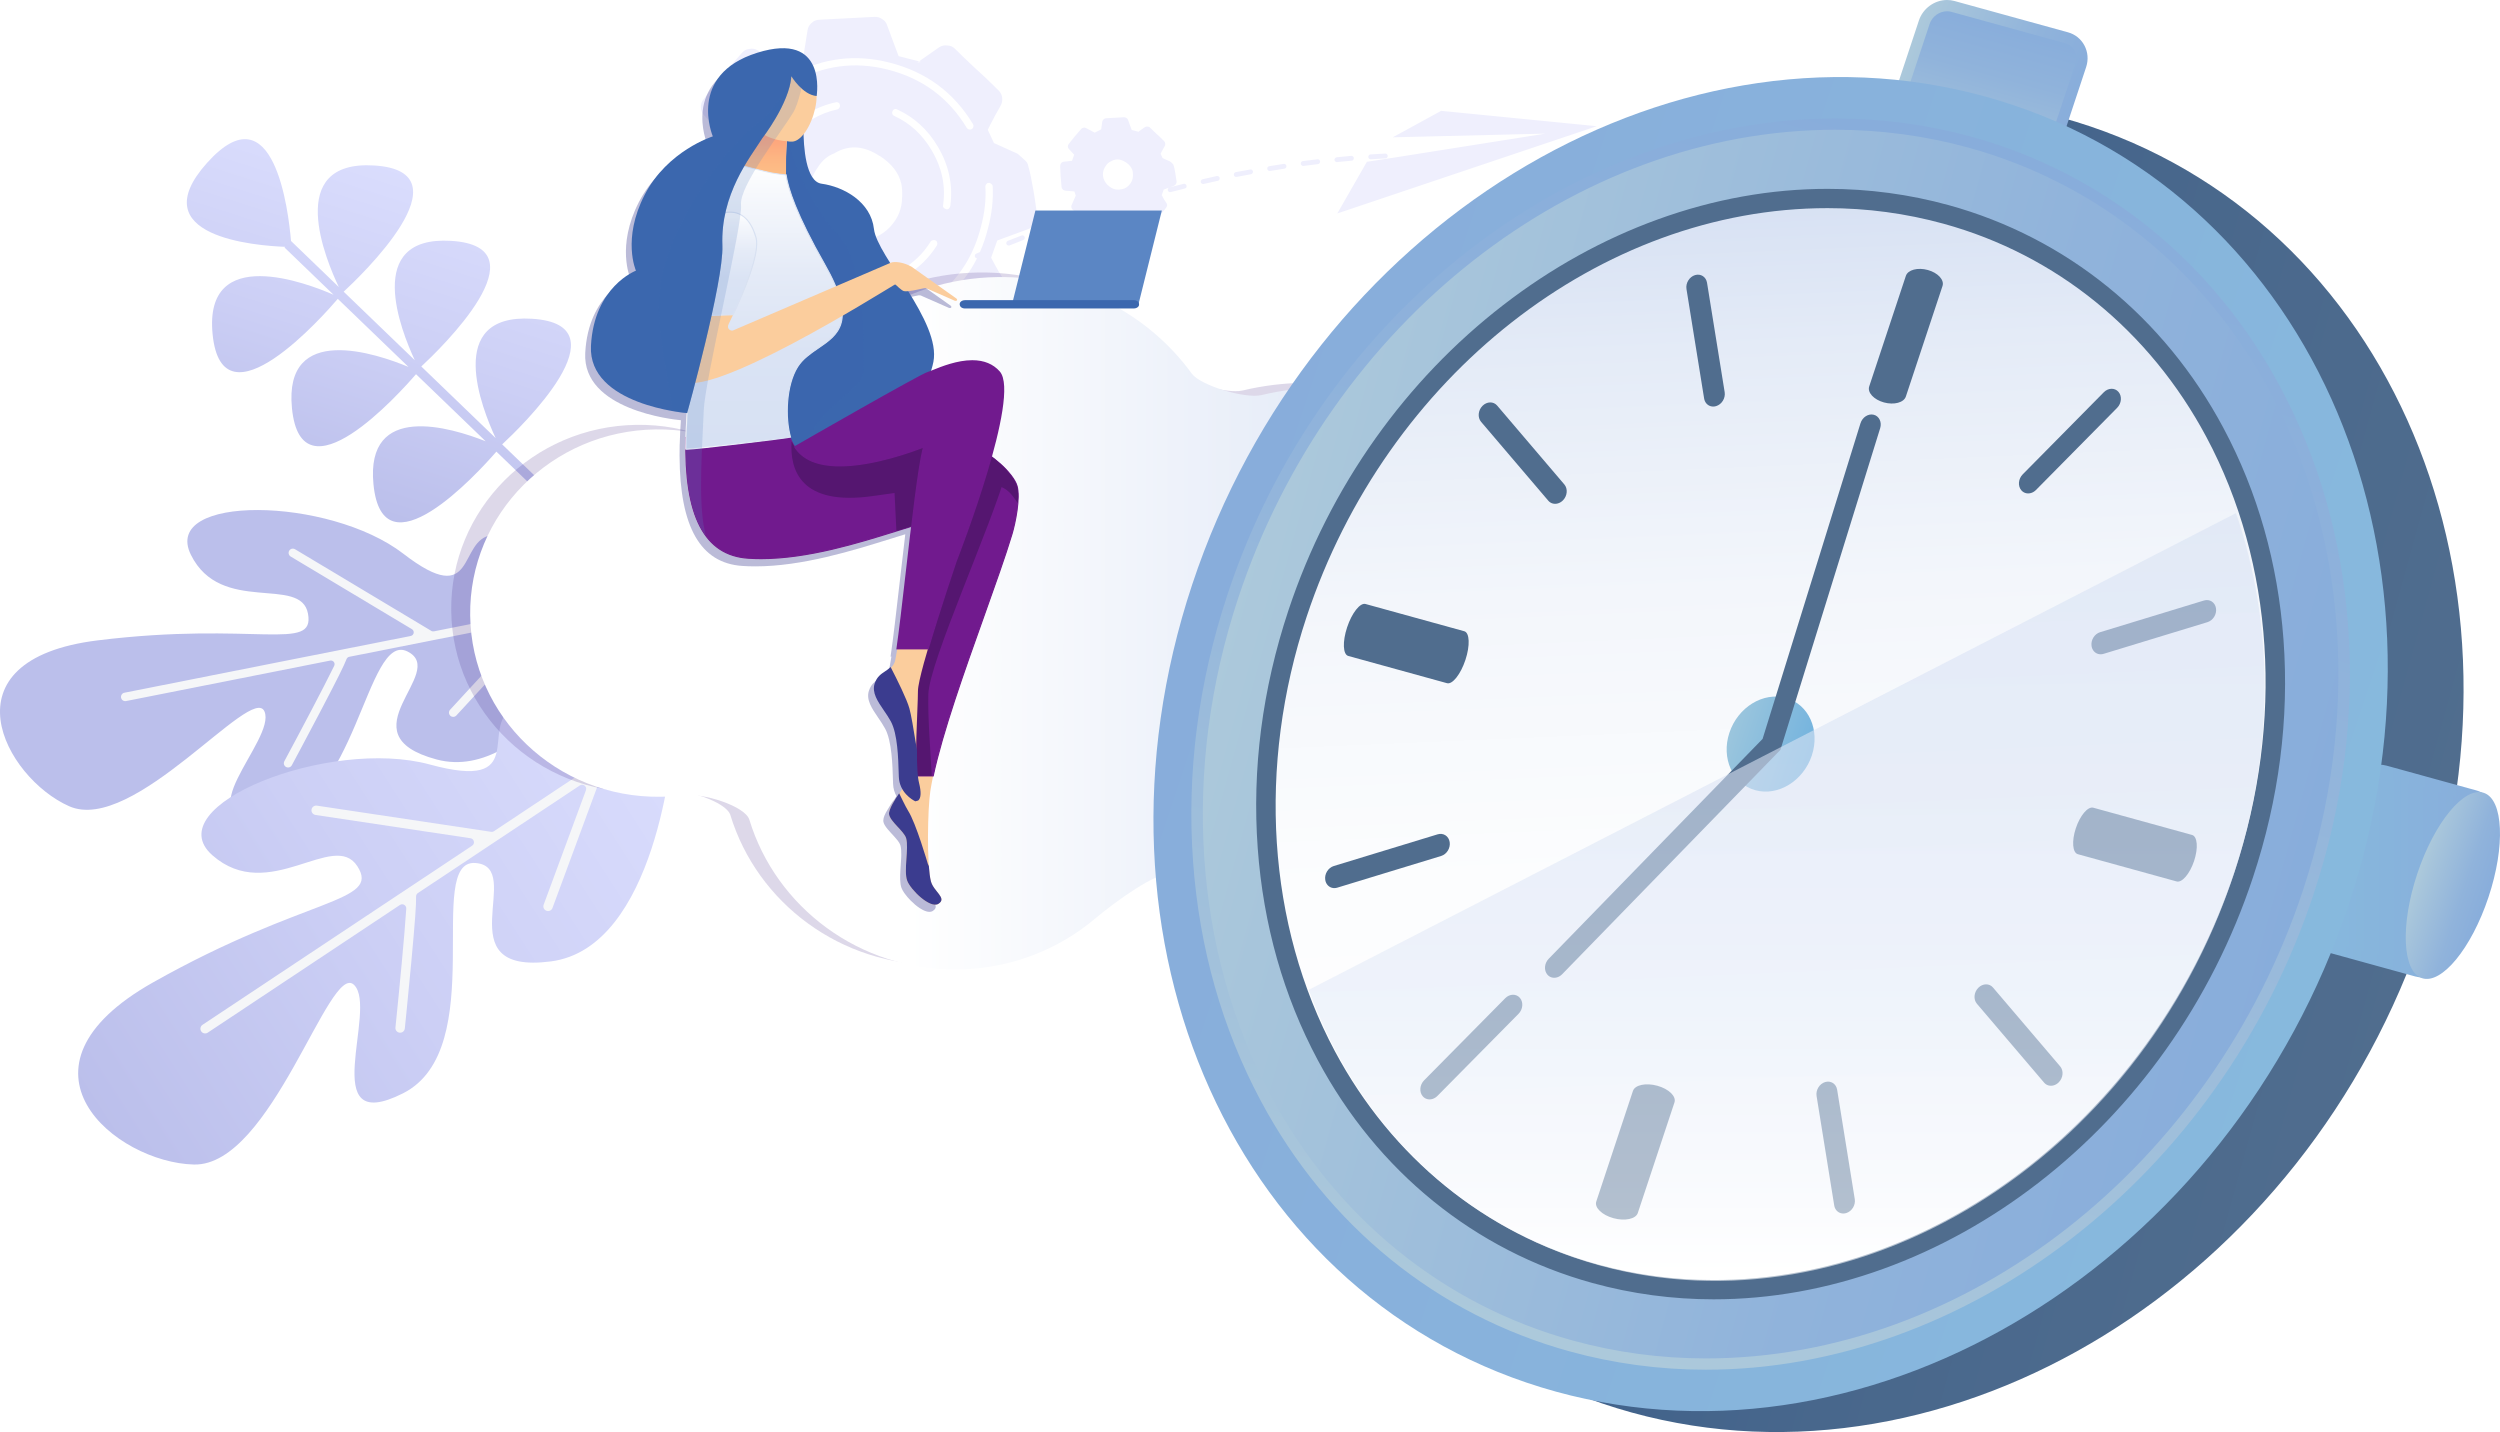 <?xml version="1.0" encoding="UTF-8" standalone="no"?>
<!-- Generator: Adobe Illustrator 24.0.1, SVG Export Plug-In . SVG Version: 6.00 Build 0)  -->

<svg
   xmlns:dc="http://purl.org/dc/elements/1.1/"
   xmlns:cc="http://creativecommons.org/ns#"
   xmlns:rdf="http://www.w3.org/1999/02/22-rdf-syntax-ns#"
   xmlns:svg="http://www.w3.org/2000/svg"
   xmlns="http://www.w3.org/2000/svg"
   xmlns:sodipodi="http://sodipodi.sourceforge.net/DTD/sodipodi-0.dtd"
   xmlns:inkscape="http://www.inkscape.org/namespaces/inkscape"
   version="1.1"
   x="0px"
   y="0px"
   viewBox="0 0 4543.338 2602.505"
   xml:space="preserve"
   id="svg443"
   sodipodi:docname="illustration-description.svg"
   width="4543.338"
   height="2602.505"
   inkscape:version="0.92.3 (2405546, 2018-03-11)"><defs
   id="defs447" /><sodipodi:namedview
   pagecolor="#ffffff"
   bordercolor="#666666"
   borderopacity="1"
   objecttolerance="10"
   gridtolerance="10"
   guidetolerance="10"
   inkscape:pageopacity="0"
   inkscape:pageshadow="2"
   inkscape:window-width="640"
   inkscape:window-height="480"
   id="namedview445"
   showgrid="false"
   fit-margin-top="0"
   fit-margin-left="0"
   fit-margin-right="0"
   fit-margin-bottom="0"
   inkscape:zoom="0.0566"
   inkscape:cx="2390.9283"
   inkscape:cy="1121.1853"
   inkscape:window-x="0"
   inkscape:window-y="25"
   inkscape:window-maximized="0"
   inkscape:current-layer="svg443" />
<style
   type="text/css"
   id="style2">
	.st0{fill-rule:evenodd;clip-rule:evenodd;fill:#EFEFFD;}
	.st1{filter:url(#Adobe_OpacityMaskFilter);}
	.st2{filter:url(#Adobe_OpacityMaskFilter_1_);}
	.st3{mask:url(#SVGID_1_);fill:url(#SVGID_2_);}
	.st4{fill:#BBBFEB;}
	.st5{fill:#F5F6F8;}
	.st6{fill:url(#SVGID_3_);}
	.st7{fill:url(#SVGID_4_);}
	.st8{opacity:0.16;fill:#2B0A71;}
	.st9{fill:url(#SVGID_5_);}
	.st10{fill:url(#SVGID_6_);}
	.st11{fill:url(#SVGID_7_);}
	.st12{fill:url(#SVGID_8_);}
	.st13{fill:url(#SVGID_9_);}
	.st14{fill:url(#SVGID_10_);}
	.st15{fill:url(#SVGID_11_);}
	.st16{fill:url(#SVGID_12_);}
	.st17{fill:url(#SVGID_13_);}
	.st18{fill:url(#SVGID_14_);}
	.st19{fill:#506D8E;}
	.st20{fill:url(#SVGID_15_);}
	.st21{fill:url(#SVGID_16_);}
	.st22{opacity:0.59;fill:url(#SVGID_17_);}
	.st23{opacity:0.35;}
	.st24{fill:#3B3C8F;}
	.st25{fill:#5B86C4;}
	.st26{fill:#3B67AE;}
	.st27{opacity:0.55;fill:#3B67AE;}
	.st28{fill:#FBCD9D;}
	.st29{fill:#711A8E;}
	.st30{fill:#551670;}
	.st31{fill:url(#SVGID_18_);}
	.st32{fill:url(#SVGID_19_);}
	.st33{fill:url(#SVGID_20_);}
	.st34{fill:url(#SVGID_21_);}
	.st35{filter:url(#Adobe_OpacityMaskFilter_2_);}
	.st36{filter:url(#Adobe_OpacityMaskFilter_3_);}
	.st37{mask:url(#SVGID_22_);fill:url(#SVGID_23_);}
	.st38{fill:url(#SVGID_24_);}
	.st39{opacity:0.2;fill:#5B86C4;}
	.st40{opacity:0.3;fill:#3B67AE;}
</style>
<g
   id="background"
   transform="translate(-109.072,-81.18)">
	<path
   id="XMLID_857_"
   class="st0"
   d="m 1548.44,217.06 -2.08,-13.89 -0.56,-0.95 c -0.66,-1.96 -1.71,-2.57 -3.15,-1.85 l -1.57,0.16 c -0.76,-2.43 -2.18,-2.74 -4.27,-0.93 l -129.22,111.2 -18.4,-19.58 c -4.06,-4.26 -6.19,-9.15 -6.39,-14.67 -0.35,-5.77 1.3,-10.77 4.96,-14.98 20.28,-26.88 43.5,-55 69.67,-84.35 3.65,-4.21 8.07,-6.57 13.23,-7.08 5.45,-1.18 10.55,-0.36 15.3,2.46 l 47.38,25.47 36.43,-18.52 6.81,-42.99 c 0.78,-5.59 3.23,-10.11 7.33,-13.57 3.75,-3.76 8.39,-5.74 13.91,-5.94 l 100.44,-5.21 c 5.52,-0.2 10.17,1.15 13.93,4.04 4.52,2.44 7.57,6.28 9.13,11.5 l 20.8,55.83 37.15,9.5 35.67,-24.99 c 4.7,-3.3 9.81,-4.62 15.33,-3.96 5.75,0.18 10.54,2.21 14.37,6.09 7.32,7.45 18.5,18.24 33.55,32.39 14.07,12.5 29.31,26.96 45.71,43.38 3.83,3.88 6,8.4 6.5,13.57 0.57,5.29 -0.55,10.32 -3.37,15.07 -4.05,7.01 -7.76,13.57 -11.15,19.67 l -0.23,0.91 c -4.2,7.62 -8.02,15.01 -11.46,22.17 l 11.22,24.1 c 13.2,5.84 26.85,12.01 40.95,18.52 2.04,0.84 3.81,2.1 5.32,3.77 l 9.29,8.33 c 3.77,2.89 6.09,6.81 6.97,11.76 3.09,10.98 6.18,25.55 9.25,43.71 1.69,9.76 3.92,24.76 6.68,44.99 0.58,5.3 -0.55,10.32 -3.36,15.06 -2.67,4.15 -6.39,7.38 -11.17,9.7 l -57.88,21.24 -11.21,31.24 c 11.15,21.41 18.98,34.62 23.49,39.63 4.06,4.25 6.3,9.33 6.73,15.23 0.58,5.29 -1.04,10.35 -4.84,15.17 -11.51,16.04 -34.87,42.62 -70.1,79.74 -3.5,3.61 -8.02,5.78 -13.57,6.51 -5.68,0.8 -10.89,-0.21 -15.64,-3.03 l -40.44,-27.15 -13.32,-22.47 -38.22,-64.47 c 3.01,-1.62 6.02,-3.31 9.02,-5.09 24.53,-14.54 43.88,-33.19 58.06,-55.95 1.07,-1.66 1.34,-3.36 0.82,-5.1 -0.14,-1.97 -0.93,-3.29 -2.36,-3.98 -1.65,-1.07 -3.36,-1.34 -5.1,-0.83 -1.97,0.14 -3.48,1.04 -4.55,2.7 -12.74,20.88 -30.61,38.14 -53.62,51.77 -3,1.78 -6.03,3.45 -9.08,5 l -38.33,-64.66 c 10.23,-4.1 19.44,-10.46 27.64,-19.08 14.55,-15.8 21.73,-33.81 21.53,-54.02 l 0.23,-0.9 c 0.35,-8.92 -0.25,-17.28 -1.79,-25.07 l 0.1,1.48 c -4.36,-19.46 -17.39,-36.25 -39.09,-50.38 l 0.34,0.57 c -27.95,-18.62 -54.61,-20.93 -79.96,-6.93 -0.76,0.45 -1.71,1.01 -2.84,1.69 -11.74,4.4 -21.39,12.34 -28.93,23.82 -0.38,0.22 -0.65,0.64 -0.8,1.24 -5.94,7.99 -10.29,16.93 -13.06,26.83 -3.55,0.19 -6.81,0.46 -9.78,0.8 -4.45,-5.76 -9.33,-10.39 -14.63,-13.87 -1.93,-1.25 -3.89,-2.39 -5.88,-3.43 -1.34,-0.44 -2.74,-0.85 -4.19,-1.23 -4.41,-3.9 -9.24,-7.01 -14.51,-9.34 l 31.98,-27.54 c 2.48,-2.16 3.45,-5.12 2.93,-8.91 l -5.43,-35.09 c 6.53,-5.32 13.61,-10.25 21.23,-14.76 14.79,-8.77 30.3,-14.89 46.52,-18.35 1.75,-0.52 2.96,-1.5 3.65,-2.93 1.07,-1.66 1.34,-3.36 0.82,-5.1 -0.14,-1.97 -0.93,-3.29 -2.36,-3.98 -1.66,-1.07 -3.36,-1.34 -5.1,-0.82 -17.34,3.62 -34.1,10.22 -50.28,19.81 -5.9,3.5 -11.52,7.22 -16.84,11.14 L 1550.42,231 c 54.55,-30.94 112.01,-38.69 172.38,-23.26 62.62,16.01 110.35,51.27 143.18,105.78 0.9,1.52 2.25,2.51 4.06,2.97 1.81,0.46 3.48,0.25 5,-0.65 1.52,-0.9 2.51,-2.26 2.97,-4.07 0.46,-1.81 0.25,-3.48 -0.65,-4.99 -34.62,-57.55 -85.06,-94.79 -151.31,-111.72 -62.25,-15.92 -121.46,-8.59 -177.61,22 z m 227.73,-21.74 c 1.52,-0.9 3.33,-1.29 5.45,-1.18 l 0.57,-0.34 -2.94,-1.07 z m 821.14,174.36 c -0.98,-0.79 -1.52,-1.84 -1.61,-3.15 -0.02,-1.19 0.36,-2.27 1.15,-3.25 0.66,-0.9 1.64,-1.4 2.95,-1.49 8.85,-0.64 17.78,-1.14 26.78,-1.52 1.11,-0.15 2.09,0.21 2.94,1.07 0.85,0.86 1.39,1.91 1.61,3.15 0.02,1.18 -0.41,2.2 -1.27,3.06 -0.86,0.85 -1.85,1.35 -2.96,1.5 -8.8,0.43 -17.62,0.97 -26.47,1.6 -1.17,0.01 -2.21,-0.31 -3.12,-0.97 z m -62.99,2.24 c -0.22,-1.24 0.1,-2.28 0.96,-3.13 0.79,-0.98 1.8,-1.58 3.03,-1.8 8.82,-0.96 17.63,-1.82 26.4,-2.58 1.18,-0.02 2.26,0.36 3.24,1.15 0.9,0.66 1.4,1.64 1.5,2.95 0.02,1.18 -0.31,2.23 -0.96,3.14 -0.79,0.98 -1.77,1.48 -2.96,1.49 -8.9,0.84 -17.7,1.69 -26.4,2.58 -1.24,0.22 -2.28,-0.1 -3.13,-0.96 -0.98,-0.78 -1.54,-1.73 -1.68,-2.84 z m -92.4,7.11 c 1.03,-0.27 2.11,-0.05 3.21,0.66 0.98,0.79 1.58,1.8 1.8,3.03 0.15,1.11 -0.14,2.22 -0.85,3.32 -0.79,0.98 -1.73,1.54 -2.84,1.69 -8.67,1.21 -17.34,2.59 -26,4.13 -1.24,0.22 -2.34,-0.06 -3.32,-0.85 -1.11,-0.71 -1.67,-1.66 -1.69,-2.84 -0.35,-1.16 -0.13,-2.23 0.66,-3.21 0.71,-1.1 1.72,-1.7 3.03,-1.8 8.73,-1.41 17.4,-2.79 26,-4.13 z m 32.08,-3.39 c 0.59,-1.03 1.53,-1.59 2.84,-1.69 8.75,-1.09 17.5,-2.17 26.25,-3.26 1.23,-0.22 2.35,0.06 3.32,0.85 0.9,0.66 1.46,1.61 1.69,2.84 0.09,1.31 -0.19,2.42 -0.85,3.32 -0.79,0.98 -1.8,1.58 -3.03,1.8 -8.76,1.09 -17.5,2.18 -26.25,3.26 -1.31,0.09 -2.36,-0.22 -3.14,-0.96 -1.11,-0.71 -1.71,-1.72 -1.8,-3.04 -0.22,-1.22 0.11,-2.26 0.97,-3.12 z m -122.54,23.7 c -0.22,-1.24 0.02,-2.4 0.73,-3.51 0.59,-1.03 1.5,-1.66 2.73,-1.87 8.71,-1.75 17.43,-3.33 26.15,-4.74 1.16,-0.35 2.23,-0.13 3.21,0.66 0.9,0.66 1.53,1.57 1.87,2.73 0.22,1.23 -0.06,2.34 -0.85,3.32 -0.66,0.91 -1.57,1.53 -2.73,1.88 -8.65,1.54 -17.27,3.15 -25.84,4.82 -1.24,0.22 -2.37,0.04 -3.4,-0.55 -1.1,-0.72 -1.72,-1.63 -1.87,-2.74 z m -26.47,8.52 c -0.71,1.11 -1.62,1.73 -2.73,1.87 -8.63,1.87 -17.23,3.8 -25.78,5.8 -1.23,0.22 -2.3,0 -3.21,-0.66 -1.03,-0.58 -1.72,-1.45 -2.07,-2.62 -0.22,-1.24 0,-2.31 0.66,-3.21 0.58,-1.03 1.46,-1.72 2.62,-2.07 8.55,-2 17.21,-3.96 25.97,-5.91 1.11,-0.14 2.18,0.08 3.21,0.66 1.11,0.71 1.77,1.68 1.99,2.92 0.15,1.12 -0.07,2.19 -0.66,3.22 z m -246.74,-94.61 c 1.61,-0.44 3.21,-0.2 4.79,0.74 l 15.42,8.29 11.82,-5.99 1.97,-13.98 c 0.34,-1.74 1.19,-3.18 2.55,-4.33 1.17,-1.21 2.67,-1.84 4.51,-1.9 l 32.48,-1.83 c 1.72,0.01 3.2,0.49 4.46,1.46 1.43,0.69 2.41,1.9 2.92,3.65 l 6.64,18.1 12.08,3.09 11.58,-8.14 c 1.44,-1.03 3.09,-1.41 4.95,-1.14 1.85,-0.07 3.4,0.55 4.68,1.84 2.28,2.41 5.89,5.9 10.83,10.49 4.57,3.96 9.48,8.65 14.74,14.07 1.2,1.17 1.9,2.63 2.09,4.4 0.2,1.76 -0.15,3.34 -1.04,4.72 -1.35,2.34 -2.54,4.49 -3.59,6.48 l -0.08,0.3 c -1.48,2.41 -2.72,4.78 -3.74,7.09 l 3.63,7.85 c 4.22,1.94 8.65,3.93 13.28,5.97 0.68,0.28 1.27,0.7 1.77,1.25 l 2.86,2.66 c 1.25,0.97 2,2.23 2.25,3.79 1.04,3.48 2.04,8.19 2.99,14.12 0.49,3.13 1.23,7.98 2.23,14.57 0.19,1.77 -0.22,3.38 -1.24,4.83 -0.76,1.3 -1.94,2.35 -3.53,3.12 l -7.46,2.76 c 8.43,-2.12 16.8,-4.22 25.1,-6.3 1.04,-0.27 2.17,-0.09 3.4,0.55 0.9,0.66 1.53,1.57 1.88,2.73 0.27,1.04 0.15,2.13 -0.36,3.29 -0.79,0.98 -1.7,1.6 -2.73,1.88 -8.6,2.19 -17.15,4.36 -25.63,6.48 -1.16,0.35 -2.25,0.22 -3.29,-0.36 -1.11,-0.71 -1.79,-1.58 -2.06,-2.62 -0.35,-1.16 -0.16,-2.29 0.55,-3.4 0.41,-0.73 0.99,-1.28 1.71,-1.65 l -9.77,3.61 -3.53,10.04 c 3.59,6.92 6.14,11.22 7.64,12.89 1.15,1.37 1.86,2.99 2.13,4.89 0.12,1.64 -0.46,3.26 -1.73,4.87 -3.58,5.2 -11.14,13.78 -22.67,25.74 -1.04,1.13 -2.47,1.89 -4.28,2.28 -1.77,0.19 -3.44,-0.18 -5.02,-1.12 l -14.84,-9.91 -9.74,4.75 -4.48,17.52 c -0.49,1.49 -1.35,2.77 -2.59,3.85 -1.31,0.95 -2.76,1.55 -4.32,1.79 l -32.48,0.54 c -1.59,-0.08 -3.07,-0.57 -4.45,-1.46 -1.46,-1.01 -2.41,-2.33 -2.85,-3.95 l -5.65,-18.18 -9.47,-3.87 c -1.57,1.1 -3.44,2.55 -5.62,4.36 -0.12,0.07 -0.25,0.15 -0.38,0.22 -2.25,1.68 -4.95,3.62 -8.08,5.82 -1.44,1.03 -3,1.43 -4.65,1.22 -1.79,-0.13 -3.35,-0.75 -4.68,-1.84 -2.72,-2.61 -5.23,-5.05 -7.54,-7.32 -5.02,1.64 -10.03,3.34 -15.05,5.08 -1.16,0.35 -2.26,0.23 -3.28,-0.36 -1.16,-0.51 -1.91,-1.34 -2.26,-2.5 -0.47,-1.09 -0.42,-2.14 0.17,-3.17 0.51,-1.16 1.35,-1.91 2.51,-2.26 3.6,-1.32 7.23,-2.62 10.89,-3.9 -4.38,-4.41 -7.74,-7.97 -10.06,-10.69 -0.88,-1.19 -1.4,-2.5 -1.56,-3.94 -0.17,-1.44 0.1,-2.71 0.81,-3.81 l 7.31,-16.63 -2.53,-7.72 -16.4,-1.3 c -1.86,-0.26 -3.4,-0.98 -4.6,-2.14 -1.28,-1.29 -2.05,-2.88 -2.32,-4.78 -1.39,-13.87 -2.23,-26.53 -2.52,-37.97 -0.02,-2.04 0.59,-3.77 1.8,-5.17 1.27,-1.61 2.89,-2.48 4.85,-2.62 l 14.91,-1.66 3.95,-11.05 -9.32,-10.11 c -1.28,-1.29 -2.02,-2.82 -2.2,-4.59 -0.07,-1.84 0.51,-3.46 1.72,-4.87 6.5,-8.63 14.02,-17.71 22.56,-27.21 1.07,-1.35 2.49,-2.11 4.26,-2.3 z m 35.41,81.76 c -0.95,7.91 1.72,15.3 8.01,22.16 l -0.22,-0.38 c 4.89,4.79 9.84,7.66 14.85,8.63 2.4,0.29 4.84,0.38 7.33,0.26 l 0.19,-0.11 c 6.83,-0.29 12.54,-2.91 17.13,-7.85 4.77,-5.22 7.12,-11.05 7.05,-17.51 l 0.07,-0.3 c -0.01,-2.9 -0.23,-5.59 -0.68,-8.06 l 0.04,0.49 c -1.37,-6.36 -5.56,-11.83 -12.54,-16.4 l 0.11,0.19 c -9.07,-6.07 -17.72,-6.84 -25.96,-2.29 -0.25,0.15 -0.57,0.34 -0.95,0.56 -3.71,1.52 -6.79,4.11 -9.22,7.78 -0.13,0.08 -0.22,0.21 -0.27,0.41 -2.64,3.63 -4.29,7.77 -4.94,12.42 z m 64.24,-74.47 -1.02,0.86 c 0.51,-0.3 1.12,-0.41 1.85,-0.33 l 0.19,-0.11 z m -264.78,99.31 c -0.14,-1.96 -1.04,-3.48 -2.7,-4.55 -1.28,-1.29 -2.9,-1.87 -4.87,-1.73 -1.59,-0.08 -2.92,0.7 -3.98,2.36 -1.29,1.27 -1.86,2.9 -1.73,4.87 1.39,23.09 -1.27,47.14 -7.98,72.13 -11.46,46.08 -33.54,84.2 -66.23,114.35 -1.29,1.28 -2.06,3.01 -2.3,5.21 -0.08,1.59 0.51,3.03 1.79,4.32 1.28,1.29 2.82,2.17 4.64,2.63 1.97,-0.14 3.59,-0.85 4.89,-2.13 20.68,-19.32 37.32,-41.53 49.94,-66.63 -0.42,-0.08 -0.85,-0.22 -1.27,-0.4 -1.08,-0.38 -1.86,-1.12 -2.33,-2.2 -0.55,-1.21 -0.57,-2.4 -0.05,-3.56 0.38,-1.08 1.18,-1.9 2.39,-2.45 2.2,-0.93 4.39,-1.84 6.57,-2.74 5.99,-13.61 10.88,-28 14.65,-43.15 7.02,-26.21 9.88,-51.65 8.57,-76.33 z m 52.45,89.34 c 1.09,-0.47 2.21,-0.45 3.37,0.06 0.95,0.46 1.71,1.29 2.26,2.51 0.35,1.16 0.33,2.28 -0.05,3.36 -0.59,1.03 -1.42,1.78 -2.51,2.26 -8.21,3.16 -16.44,6.42 -24.7,9.77 -1.08,0.47 -2.21,0.46 -3.37,-0.05 -1.15,-0.51 -1.97,-1.31 -2.44,-2.4 -0.47,-1.09 -0.46,-2.21 0.05,-3.36 0.51,-1.16 1.31,-1.97 2.39,-2.45 8.26,-3.36 16.59,-6.59 25,-9.7 z m 57.84,-21.73 c 1.08,-0.47 2.21,-0.45 3.37,0.06 0.96,0.46 1.71,1.29 2.26,2.51 0.34,1.16 0.33,2.28 -0.06,3.36 -0.59,1.03 -1.42,1.78 -2.51,2.26 -8.28,3.03 -16.56,6.06 -24.85,9.09 -1.29,0.42 -2.41,0.4 -3.36,-0.06 -1.16,-0.51 -1.91,-1.35 -2.25,-2.51 -0.55,-1.21 -0.53,-2.34 0.06,-3.37 0.38,-1.08 1.22,-1.83 2.51,-2.25 8.27,-3.03 16.56,-6.06 24.83,-9.09 z m 628.21,-121.27 266.1,-42.18 -277.64,6.73 88.08,-48.11 282.78,27.89 -471.54,158.58 53.77,-93.88 z m -911.66,-85.85 c -1.66,-1.07 -3.36,-1.34 -5.1,-0.82 -1.74,0.52 -3.03,1.8 -3.87,3.84 -0.69,1.43 -0.77,3.02 -0.26,4.76 0.52,1.74 1.8,3.03 3.83,3.88 28.13,12.88 50.71,33.66 67.72,62.36 18.81,31.73 25.7,64.97 20.68,99.73 -0.46,1.81 -0.05,3.36 1.22,4.66 1.28,1.29 2.82,2.17 4.64,2.63 1.81,0.46 3.36,0.06 4.66,-1.22 1.29,-1.28 2.17,-2.82 2.63,-4.64 5.06,-37.85 -2.48,-73.78 -22.64,-107.79 -18.36,-30.98 -42.87,-53.44 -73.51,-67.39 z"
   inkscape:connector-curvature="0"
   style="clip-rule:evenodd;fill:#efeffd;fill-rule:evenodd" />
	<g
   id="g278">
		<g
   id="g43">
			<defs
   id="defs10">
				<filter
   id="Adobe_OpacityMaskFilter"
   filterUnits="userSpaceOnUse"
   x="109.08"
   y="1008.08"
   width="1139.28"
   height="561.66">
					<feFlood
   result="back"
   id="feFlood5" />
					<feBlend
   in="SourceGraphic"
   in2="back"
   mode="normal"
   id="feBlend7" />
				</filter>
			</defs>
			<mask
   maskUnits="userSpaceOnUse"
   x="109.08"
   y="1008.08"
   width="1139.28"
   height="561.66"
   id="mask37">
				<g
   class="st1"
   id="g35"
   style="filter:url(#Adobe_OpacityMaskFilter)">
					<defs
   id="defs17">

							<filter
   id="Adobe_OpacityMaskFilter_1_"
   filterUnits="userSpaceOnUse"
   x="109.08"
   y="1008.08"
   width="1139.28"
   height="561.66">
							<feFlood
   result="back"
   id="feFlood12" />
							<feBlend
   in="SourceGraphic"
   in2="back"
   mode="normal"
   id="feBlend14" />
						</filter>
					</defs>
					<mask
   maskUnits="userSpaceOnUse"
   x="109.08"
   y="1008.08"
   width="1139.28"
   height="561.66"
   id="SVGID_1_">
						<g
   class="st2"
   id="g19"
   style="filter:url(#Adobe_OpacityMaskFilter_1_)">
						</g>
					</mask>

						<linearGradient
   id="SVGID_2_"
   gradientUnits="userSpaceOnUse"
   x1="4819.186"
   y1="4059.702"
   x2="4819.186"
   y2="5220.099"
   gradientTransform="matrix(-0.18,-0.984,0.984,-0.18,-3018.657,6845.567)">
						<stop
   offset="0"
   style="stop-color:#FFFFFF"
   id="stop22" />
						<stop
   offset="0.279"
   style="stop-color:#FBFBFB"
   id="stop24" />
						<stop
   offset="0.557"
   style="stop-color:#EFEFEF"
   id="stop26" />
						<stop
   offset="0.834"
   style="stop-color:#DBDBDB"
   id="stop28" />
						<stop
   offset="0.995"
   style="stop-color:#CCCCCC"
   id="stop30" />
					</linearGradient>
					<path
   class="st3"
   d="m 1225.01,1204.75 c -0.1,0.16 -0.19,0.32 -0.28,0.49 -4.86,9.64 -153.39,301.29 -322.06,256.18 -171.5,-45.86 22.46,-158.63 -53.11,-196.3 -75.57,-37.67 -92.54,291.64 -253.4,303.92 -160.86,12.28 15.87,-143.23 -6.48,-194.95 C 567.33,1322.37 351.6,1598 234.81,1546.4 118.02,1494.8 1.43,1280 286.96,1244.9 c 285.53,-35.1 394.77,22.18 381.84,-48.44 -12.93,-70.62 -158.27,3.21 -212.8,-107.02 -54.53,-110.23 251.07,-106.07 386.05,-1.98 134.98,104.09 98.18,-26.56 161.26,-33.82 56.49,-6.5 210.35,86.27 241.87,105.71 3.15,1.94 4.12,6.06 2.18,9.21 z"
   mask="url(#SVGID_1_)"
   id="path33"
   inkscape:connector-curvature="0"
   style="fill:url(#SVGID_2_)" />
				</g>
			</mask>
			<path
   class="st4"
   d="m 1225.01,1204.75 c -0.1,0.16 -0.19,0.32 -0.28,0.49 -4.86,9.64 -153.39,301.29 -322.06,256.18 -171.5,-45.86 22.46,-158.63 -53.11,-196.3 -75.57,-37.67 -92.54,291.64 -253.4,303.92 -160.86,12.28 15.87,-143.23 -6.48,-194.95 C 567.33,1322.37 351.6,1598 234.81,1546.4 118.02,1494.8 1.43,1280 286.96,1244.9 c 285.53,-35.1 394.77,22.18 381.84,-48.44 -12.93,-70.62 -158.27,3.21 -212.8,-107.02 -54.53,-110.23 251.07,-106.07 386.05,-1.98 134.98,104.09 98.18,-26.56 161.26,-33.82 56.49,-6.5 210.35,86.27 241.87,105.71 3.15,1.94 4.12,6.06 2.18,9.21 z"
   id="path39"
   inkscape:connector-curvature="0"
   style="fill:#bbbfeb" />
			<path
   class="st5"
   d="m 892.1,1227.22 -246.84,-147.9 c -3.66,-2.19 -8.4,-1 -10.59,2.65 -2.19,3.65 -1,8.4 2.65,10.59 L 857.7,1224.6 c 5.25,3.15 3.87,11.11 -2.14,12.3 l -520.39,103.18 c -4.18,0.83 -6.9,4.89 -6.07,9.07 0.84,4.2 4.89,6.9 9.07,6.07 l 370.95,-73.55 c 5.43,-1.08 9.74,4.52 7.31,9.5 -18.59,38.1 -61.56,119.39 -90.61,173.42 -2.02,3.75 -0.61,8.44 3.14,10.45 3.75,2.02 8.44,0.61 10.45,-3.14 0.26,-0.48 26.1,-48.56 51.28,-96.6 31.45,-60 43.84,-84.9 48.12,-96.28 0.82,-2.17 2.69,-3.77 4.97,-4.23 l 312.59,-61.98 c 6.35,-1.26 10.61,6.34 6.22,11.1 l -135.55,147.1 c -2.89,3.13 -2.69,8.02 0.44,10.91 3.14,2.89 8.02,2.69 10.91,-0.44 l 162.06,-175.88 c 0.01,-0.01 0.01,-0.01 0.02,-0.02 1.03,-1.13 2.33,-1.97 3.83,-2.27 l 13.09,-2.6 c 1.2,-0.24 2.41,-0.08 3.58,0.27 2.73,0.83 5.8,0.11 7.87,-2.11 0.15,-0.16 0.28,-0.34 0.42,-0.51 l 189.28,-37.53 c 4.18,-0.83 6.9,-4.89 6.07,-9.07 -0.05,-0.25 -0.11,-0.49 -0.18,-0.73 -1.13,-3.76 -4.96,-6.12 -8.89,-5.34 l -188.31,37.34 c -2.11,0.42 -4.29,-0.2 -5.86,-1.67 l -87.42,-81.41 c -3.12,-2.91 -8,-2.73 -10.91,0.39 -2.91,3.12 -2.73,8.01 0.39,10.91 l 72.19,67.23 c 3.99,3.72 2.09,10.4 -3.26,11.46 l -194.74,38.61 c -1.74,0.35 -3.58,0.02 -5.02,-1.01 -0.15,-0.1 -0.32,-0.21 -0.5,-0.32 z"
   id="path41"
   inkscape:connector-curvature="0"
   style="fill:#f5f6f8" />
		</g>
		<g
   id="g56">

				<linearGradient
   id="SVGID_3_"
   gradientUnits="userSpaceOnUse"
   x1="4656.18"
   y1="3924.533"
   x2="4656.18"
   y2="5211.283"
   gradientTransform="matrix(-0.541,-0.841,0.841,-0.541,-523.742,8113.928)">
				<stop
   offset="2.663895e-07"
   style="stop-color:#BBBFEB"
   id="stop45" />
				<stop
   offset="0.473"
   style="stop-color:#CCCFF5"
   id="stop47" />
				<stop
   offset="1"
   style="stop-color:#DADDFD"
   id="stop49" />
			</linearGradient>
			<path
   class="st6"
   d="m 1332.34,1429.09 c -0.03,0.21 -0.06,0.41 -0.08,0.62 -0.91,11.94 -30.05,373.69 -222.04,398.67 -195.21,25.4 -43.95,-172.13 -137.35,-178.85 -93.39,-6.71 28.27,338.1 -131.47,418.62 -159.74,80.52 -44.21,-153.56 -88.96,-197.15 -44.76,-43.6 -149.56,330.12 -291.09,326.52 -141.54,-3.6 -351.8,-174.59 -73.86,-331.15 277.94,-156.56 414.13,-143.96 371.05,-210.91 -43.08,-66.95 -160.92,70.13 -263.38,-19.87 -102.46,-90 212.63,-214.78 394.99,-165.05 182.35,49.73 89.45,-68.69 151.06,-102.77 55.18,-30.51 252.11,-0.38 292.63,6.25 4.05,0.66 6.79,4.48 6.13,8.52 z"
   id="path52"
   inkscape:connector-curvature="0"
   style="fill:url(#SVGID_3_)" />
			<path
   class="st5"
   d="M 1000.5,1592.71 684.96,1545.3 c -4.67,-0.7 -9.03,2.52 -9.74,7.19 -0.7,4.67 2.52,9.03 7.19,9.74 l 281.71,42.32 c 6.71,1.01 8.66,9.76 3,13.51 l -490,325.54 c -3.94,2.62 -5.01,7.93 -2.39,11.87 2.63,3.95 7.93,5.01 11.87,2.39 l 349.29,-232.05 c 5.11,-3.4 11.9,0.53 11.51,6.65 -2.97,46.92 -12.7,148.41 -19.68,216.07 -0.49,4.7 2.94,8.91 7.64,9.39 4.7,0.49 8.91,-2.93 9.39,-7.64 0.06,-0.6 6.26,-60.81 11.79,-120.7 6.91,-74.8 9.1,-105.56 8.69,-119.04 -0.08,-2.58 1.16,-5 3.31,-6.43 l 294.33,-195.54 c 5.98,-3.97 13.55,2.02 11.06,8.75 l -76.86,208.06 c -1.64,4.43 0.63,9.35 5.06,10.99 4.44,1.64 9.36,-0.63 10.99,-5.06 l 91.9,-248.76 c 0,-0.01 0.01,-0.02 0.01,-0.02 0.58,-1.59 1.56,-3.01 2.97,-3.94 l 12.33,-8.19 c 1.13,-0.75 2.44,-1.1 3.79,-1.23 3.14,-0.31 6,-2.34 7.18,-5.49 0.09,-0.23 0.15,-0.47 0.21,-0.7 l 178.22,-118.4 c 3.94,-2.62 5.01,-7.93 2.39,-11.87 -0.16,-0.23 -0.32,-0.46 -0.49,-0.67 -2.75,-3.38 -7.67,-4.18 -11.37,-1.72 l -177.32,117.8 c -1.98,1.32 -4.48,1.6 -6.71,0.77 l -124.01,-46.55 c -4.42,-1.66 -9.36,0.58 -11.02,5.01 -1.66,4.43 0.59,9.36 5.01,11.02 l 102.41,38.44 c 5.66,2.13 6.54,9.78 1.5,13.12 l -183.37,121.82 c -1.64,1.09 -3.66,1.53 -5.58,1.08 -0.23,-0.04 -0.45,-0.09 -0.67,-0.12 z"
   id="path54"
   inkscape:connector-curvature="0"
   style="fill:#f5f6f8" />
		</g>

			<linearGradient
   id="SVGID_4_"
   gradientUnits="userSpaceOnUse"
   x1="3441.025"
   y1="8540.853"
   x2="3863.986"
   y2="8540.853"
   gradientTransform="matrix(0.549,-1.34,1.283,0.41,-12107.03,2105.46)">
			<stop
   offset="2.663895e-07"
   style="stop-color:#BBBFEB"
   id="stop58" />
			<stop
   offset="0.473"
   style="stop-color:#CCCFF5"
   id="stop60" />
			<stop
   offset="1"
   style="stop-color:#DADDFD"
   id="stop62" />
		</linearGradient>
		<path
   class="st7"
   d="M 639.64,822.93 C 624.28,665.98 794.5,724.31 851.37,747.97 L 722.95,624.27 C 699.72,651.52 512.69,864.81 495.42,688.39 479.25,523 669.12,596.64 715.3,616.89 l -89.17,-85.9 1.21,-1.26 C 575.04,527.81 364.57,511.74 485.51,377 607.23,241.39 633.5,465.91 637.92,519.08 l 86.93,83.74 C 701.95,555.02 624.64,372 788.78,381.89 964.88,392.5 761.55,585.54 733.62,611.27 L 862.9,735.8 c -24.88,-53.22 -94.02,-226.55 65.83,-216.91 173.81,10.47 -22.01,198.67 -54,228.31 l 135.13,130.17 c -24.88,-53.22 -94.02,-226.55 65.83,-216.91 173.81,10.47 -22.01,198.67 -54,228.31 l 206.67,199.09 -11.62,12.07 -205.54,-198 C 975.6,942.81 804.28,1129.78 787.79,961.28 773.09,811.02 928.5,858.08 991.68,883.13 L 865.11,761.2 c -30.36,35.22 -208.63,233.78 -225.47,61.73 z"
   id="path65"
   inkscape:connector-curvature="0"
   style="fill:url(#SVGID_4_)" />
		<g
   id="g80">
			<g
   id="g78">
				<path
   class="st8"
   d="m 1266.13,853.25 c 45.69,-0.59 89.39,7.64 129.42,23.07 28.23,10.88 90.8,-9.08 100.45,-33.49 60.84,-153.97 212.66,-264.11 391.74,-266.43 145.36,-1.88 274.6,67.73 352.78,175.49 15.46,21.31 96.75,46.12 126.81,38.93 36.17,-8.65 73.9,-13.46 112.71,-13.97 276.66,-3.58 503.78,212.84 507.28,483.37 3.51,271.64 -132.67,491.65 -494.61,496.33 -111.19,1.44 -214.38,-32.66 -298.26,-91.52 -13.99,-9.82 -93,46.21 -128.81,76.56 -67.18,56.93 -154.48,91.85 -250.31,93.09 -178.42,2.31 -330.37,-112.87 -378.88,-272.18 -7.45,-24.45 -83.74,-49.29 -121.74,-44.45 -13.09,1.67 -26.42,2.61 -39.94,2.78 -188.52,2.44 -343.28,-145.03 -345.67,-329.38 -2.39,-184.35 148.51,-335.77 337.03,-338.2 z"
   id="path67"
   inkscape:connector-curvature="0"
   style="opacity:0.16;fill:#2b0a71" />
				<linearGradient
   id="SVGID_5_"
   gradientUnits="userSpaceOnUse"
   x1="963.507"
   y1="1213.86"
   x2="3021.786"
   y2="1213.86">
					<stop
   offset="0.387"
   style="stop-color:#FFFFFF"
   id="stop69" />
					<stop
   offset="0.679"
   style="stop-color:#EAEFF9"
   id="stop71" />
					<stop
   offset="1"
   style="stop-color:#D7E1F3"
   id="stop73" />
				</linearGradient>
				<path
   class="st9"
   d="m 1300.57,861.57 c 45.69,-0.59 89.39,7.64 129.42,23.07 28.23,10.88 90.8,-9.08 100.45,-33.49 60.84,-153.97 212.66,-264.11 391.74,-266.43 145.36,-1.88 274.6,67.73 352.78,175.49 15.46,21.31 96.75,46.12 126.81,38.93 36.17,-8.65 73.9,-13.46 112.71,-13.97 276.66,-3.58 503.78,212.84 507.28,483.37 3.5,270.54 -217.95,492.75 -494.61,496.33 -111.19,1.44 -214.38,-32.66 -298.26,-91.52 -13.99,-9.82 -93,46.21 -128.81,76.56 -67.18,56.93 -154.48,91.85 -250.31,93.09 -178.42,2.31 -330.37,-112.87 -378.88,-272.18 -7.45,-24.45 -83.74,-49.29 -121.74,-44.45 -13.09,1.67 -26.42,2.61 -39.94,2.78 -188.52,2.44 -343.28,-145.03 -345.67,-329.38 -2.39,-184.34 148.51,-335.76 337.03,-338.2 z"
   id="path76"
   inkscape:connector-curvature="0"
   style="fill:url(#SVGID_5_)" />
			</g>
		</g>
		<g
   id="g276">
			<g
   id="g261">

					<linearGradient
   id="SVGID_6_"
   gradientUnits="userSpaceOnUse"
   x1="2355.573"
   y1="1230.35"
   x2="4540.217"
   y2="1230.35"
   gradientTransform="matrix(0.964,0.266,-0.266,0.964,468.007,-631.427)">
					<stop
   offset="0"
   style="stop-color:#305688"
   id="stop82" />
					<stop
   offset="0.026"
   style="stop-color:#315788"
   id="stop84" />
					<stop
   offset="0.622"
   style="stop-color:#48678C"
   id="stop86" />
					<stop
   offset="1"
   style="stop-color:#506D8E"
   id="stop88" />
				</linearGradient>
				<path
   class="st10"
   d="m 4515.83,1761.36 c -215.5,649.92 -860.84,1046.98 -1441.41,886.85 -580.57,-160.13 -876.51,-816.8 -661,-1466.72 215.5,-649.92 860.84,-1046.97 1441.41,-886.85 580.57,160.12 876.5,816.8 661,1466.72 z"
   id="path91"
   inkscape:connector-curvature="0"
   style="fill:url(#SVGID_6_)" />
				<g
   id="g248">
					<g
   id="g246">
						<g
   id="g244">
							<g
   id="g107">

									<linearGradient
   id="SVGID_7_"
   gradientUnits="userSpaceOnUse"
   x1="4310.021"
   y1="1664.206"
   x2="4634.791"
   y2="1664.206">
									<stop
   offset="0"
   style="stop-color:#87B9DD"
   id="stop93" />
									<stop
   offset="1"
   style="stop-color:#88ADDB"
   id="stop95" />
								</linearGradient>
								<path
   class="st11"
   d="m 4501.15,1845.88 -163.06,-44.97 c -21.47,-5.92 -33.14,-28.53 -25.94,-50.23 l 79.39,-239.44 c 7.2,-21.71 30.65,-34.62 52.12,-28.7 l 163.06,44.97 c 21.47,5.92 33.14,28.53 25.94,50.23 l -79.39,239.44 c -7.2,21.71 -30.65,34.62 -52.12,28.7 z"
   id="path98"
   inkscape:connector-curvature="0"
   style="fill:url(#SVGID_7_)" />

									<linearGradient
   id="SVGID_8_"
   gradientUnits="userSpaceOnUse"
   x1="4299.746"
   y1="1664.207"
   x2="4645.065"
   y2="1664.207">
									<stop
   offset="0"
   style="stop-color:#87B9DD"
   id="stop100" />
									<stop
   offset="1"
   style="stop-color:#88ADDB"
   id="stop102" />
								</linearGradient>
								<path
   class="st12"
   d="m 4511.82,1857.57 c -4.54,0 -9.04,-0.61 -13.39,-1.81 l -163.06,-44.97 c -12.92,-3.56 -23.5,-12.01 -29.78,-23.77 -6.48,-12.13 -7.6,-26.18 -3.16,-39.57 l 79.4,-239.44 c 7.25,-21.88 28.3,-37.17 51.18,-37.17 4.54,0 9.04,0.61 13.39,1.81 l 163.06,44.97 c 12.92,3.56 23.5,12.01 29.79,23.77 6.48,12.13 7.6,26.18 3.16,39.57 L 4563,1820.4 c -7.26,21.89 -28.3,37.17 -51.18,37.17 z M 4433,1491.34 c -14.17,0 -27.21,9.51 -31.72,23.12 l -79.4,239.44 c -2.65,8 -2.02,16.33 1.79,23.46 3.61,6.76 9.7,11.61 17.15,13.67 l 163.06,44.97 c 2.57,0.71 5.24,1.07 7.94,1.07 14.17,0 27.21,-9.51 31.72,-23.12 l 79.39,-239.44 c 2.65,-8 2.02,-16.33 -1.78,-23.46 -3.61,-6.76 -9.71,-11.61 -17.16,-13.67 l -163.06,-44.97 c -2.57,-0.71 -5.24,-1.07 -7.93,-1.07 z"
   id="path105"
   inkscape:connector-curvature="0"
   style="fill:url(#SVGID_8_)" />
							</g>
							<g
   id="g131">

									<linearGradient
   id="SVGID_9_"
   gradientUnits="userSpaceOnUse"
   x1="3291.365"
   y1="2007.376"
   x2="3575.388"
   y2="2007.376"
   gradientTransform="matrix(0.367,-0.936,0.964,0.266,521.821,2936.501)">
									<stop
   offset="4.102398e-07"
   style="stop-color:#ACC9DB"
   id="stop109" />
									<stop
   offset="0.105"
   style="stop-color:#A7C5DB"
   id="stop111" />
									<stop
   offset="0.652"
   style="stop-color:#90B3DB"
   id="stop113" />
									<stop
   offset="1"
   style="stop-color:#88ADDB"
   id="stop115" />
								</linearGradient>
								<path
   class="st13"
   d="m 3890.5,200 -63.33,190.99 c -7.2,21.71 -30.65,34.62 -52.12,28.7 l -206.34,-56.91 c -21.47,-5.92 -33.14,-28.53 -25.94,-50.23 l 63.33,-190.99 c 7.2,-21.71 30.65,-34.62 52.12,-28.7 l 206.34,56.91 c 21.46,5.92 33.14,28.53 25.94,50.23 z"
   id="path118"
   inkscape:connector-curvature="0"
   style="fill:url(#SVGID_9_)" />

									<linearGradient
   id="SVGID_10_"
   gradientUnits="userSpaceOnUse"
   x1="3048.889"
   y1="-7.786"
   x2="3375.436"
   y2="-7.786"
   gradientTransform="matrix(0.964,0.266,-0.367,0.936,617.255,-590.547)">
									<stop
   offset="4.102398e-07"
   style="stop-color:#ACC9DB"
   id="stop120" />
									<stop
   offset="0.105"
   style="stop-color:#A7C5DB"
   id="stop122" />
									<stop
   offset="0.652"
   style="stop-color:#90B3DB"
   id="stop124" />
									<stop
   offset="1"
   style="stop-color:#88ADDB"
   id="stop126" />
								</linearGradient>
								<path
   class="st14"
   d="m 3785.72,431.39 c -4.54,0 -9.04,-0.61 -13.39,-1.81 l -206.34,-56.91 c -12.92,-3.56 -23.5,-12 -29.78,-23.77 -6.48,-12.13 -7.6,-26.18 -3.16,-39.57 l 63.33,-190.99 c 7.26,-21.88 28.3,-37.16 51.18,-37.16 4.54,0 9.04,0.61 13.39,1.81 l 206.34,56.91 c 12.92,3.56 23.5,12 29.79,23.77 6.48,12.13 7.6,26.18 3.16,39.57 l -63.33,190.99 c -7.26,21.87 -28.31,37.16 -51.19,37.16 z M 3647.56,101.67 c -14.17,0 -27.21,9.51 -31.73,23.12 l -63.33,190.99 c -2.65,8 -2.02,16.34 1.79,23.46 3.61,6.76 9.7,11.61 17.15,13.67 l 206.34,56.91 c 2.57,0.71 5.24,1.07 7.94,1.07 14.16,0 27.21,-9.51 31.72,-23.12 l 63.33,-190.99 c 2.65,-8 2.02,-16.34 -1.78,-23.46 -3.61,-6.76 -9.71,-11.61 -17.16,-13.67 l -206.34,-56.91 c -2.57,-0.71 -5.24,-1.07 -7.93,-1.07 z"
   id="path129"
   inkscape:connector-curvature="0"
   style="fill:url(#SVGID_10_)" />
							</g>

								<linearGradient
   id="SVGID_11_"
   gradientUnits="userSpaceOnUse"
   x1="4382.429"
   y1="1230.136"
   x2="2201.514"
   y2="1230.136"
   gradientTransform="matrix(0.964,0.266,-0.316,0.95,542.631,-610.655)">
								<stop
   offset="0"
   style="stop-color:#87B9DD"
   id="stop133" />
								<stop
   offset="1"
   style="stop-color:#88ADDB"
   id="stop135" />
							</linearGradient>
							<path
   class="st15"
   d="m 4378.08,1723.37 c -215.5,649.92 -860.84,1046.97 -1441.41,886.85 -580.56,-160.13 -876.51,-816.8 -661,-1466.72 215.51,-649.92 860.84,-1046.98 1441.41,-886.85 580.57,160.13 876.5,816.8 661,1466.72 z"
   id="path138"
   inkscape:connector-curvature="0"
   style="fill:url(#SVGID_11_)" />
							<g
   id="g162">

									<linearGradient
   id="SVGID_12_"
   gradientUnits="userSpaceOnUse"
   x1="2289.767"
   y1="1230.352"
   x2="4320.232"
   y2="1230.352"
   gradientTransform="matrix(0.964,0.266,-0.266,0.964,468.007,-631.427)">
									<stop
   offset="4.102398e-07"
   style="stop-color:#ACC9DB"
   id="stop140" />
									<stop
   offset="0.105"
   style="stop-color:#A7C5DB"
   id="stop142" />
									<stop
   offset="0.652"
   style="stop-color:#90B3DB"
   id="stop144" />
									<stop
   offset="1"
   style="stop-color:#88ADDB"
   id="stop146" />
								</linearGradient>
								<path
   class="st16"
   d="M 4303.89,1702.91 C 4103.6,2306.96 3503.8,2676 2964.21,2527.17 2424.62,2378.34 2149.56,1768.01 2349.86,1163.96 2550.15,559.91 3149.95,190.87 3689.54,339.7 c 539.59,148.83 814.65,759.15 614.35,1363.21 z"
   id="path149"
   inkscape:connector-curvature="0"
   style="fill:url(#SVGID_12_)" />

									<linearGradient
   id="SVGID_13_"
   gradientUnits="userSpaceOnUse"
   x1="3291.971"
   y1="2391.146"
   x2="3291.971"
   y2="69.125"
   gradientTransform="matrix(0.964,0.266,-0.316,0.95,542.631,-610.655)">
									<stop
   offset="4.102398e-07"
   style="stop-color:#ACC9DB"
   id="stop151" />
									<stop
   offset="0.105"
   style="stop-color:#A7C5DB"
   id="stop153" />
									<stop
   offset="0.652"
   style="stop-color:#90B3DB"
   id="stop155" />
									<stop
   offset="1"
   style="stop-color:#88ADDB"
   id="stop157" />
								</linearGradient>
								<path
   class="st17"
   d="m 3209.25,2570.39 c -84.2,0 -167.56,-11.22 -247.77,-33.34 -240.4,-66.3 -439.65,-227.93 -561.05,-455.12 -70.26,-131.5 -111.69,-277.55 -123.11,-434.12 -11.82,-161.89 9.31,-325.76 62.8,-487.08 41.97,-126.58 102.14,-245.45 178.82,-353.31 74.13,-104.26 162.05,-196.03 261.33,-272.77 98.4,-76.06 205.17,-135.22 317.34,-175.84 114.22,-41.36 230.93,-62.34 346.88,-62.34 84.2,0 167.56,11.22 247.77,33.34 240.4,66.3 439.65,227.94 561.05,455.12 70.27,131.49 111.69,277.55 123.11,434.12 11.82,161.89 -9.31,325.76 -62.8,487.08 -41.97,126.58 -102.13,245.45 -178.82,353.3 -74.13,104.26 -162.05,196.03 -261.33,272.77 -98.4,76.06 -205.17,135.22 -317.34,175.84 -114.22,41.37 -230.93,62.35 -346.88,62.35 z M 3444.5,316.98 c -472.79,0 -918.92,349.62 -1084.91,850.21 -103.35,311.69 -81.87,641.58 58.93,905.08 118.72,222.18 313.49,380.22 548.42,445.02 78.43,21.63 159.96,32.6 242.31,32.6 472.79,0 918.92,-349.62 1084.91,-850.2 C 4397.51,1388 4376.03,1058.11 4235.23,794.61 4116.51,572.43 3921.75,414.39 3686.81,349.59 3608.38,327.95 3526.85,316.98 3444.5,316.98 Z"
   id="path160"
   inkscape:connector-curvature="0"
   style="fill:url(#SVGID_13_)" />
							</g>
							<g
   id="g179">

									<linearGradient
   id="SVGID_14_"
   gradientUnits="userSpaceOnUse"
   x1="3604.519"
   y1="2182.384"
   x2="2979.424"
   y2="277.888"
   gradientTransform="matrix(0.964,0.266,-0.316,0.95,542.631,-610.655)">
									<stop
   offset="0"
   style="stop-color:#FFFFFF"
   id="stop164" />
									<stop
   offset="0.386"
   style="stop-color:#FCFDFE"
   id="stop166" />
									<stop
   offset="0.645"
   style="stop-color:#F3F6FB"
   id="stop168" />
									<stop
   offset="0.867"
   style="stop-color:#E4EBF7"
   id="stop170" />
									<stop
   offset="1"
   style="stop-color:#D7E1F3"
   id="stop172" />
								</linearGradient>
								<path
   class="st18"
   d="m 4186.67,1670.57 c -176.26,531.58 -704.09,856.33 -1178.94,725.36 -474.85,-130.97 -716.9,-668.07 -540.64,-1199.64 176.26,-531.58 704.09,-856.33 1178.94,-725.36 474.85,130.97 716.9,668.07 540.64,1199.64 z"
   id="path175"
   inkscape:connector-curvature="0"
   style="fill:url(#SVGID_14_)" />
								<path
   class="st19"
   d="m 3223.37,2442.48 c -74.86,0 -148.98,-9.97 -220.3,-29.65 -213.82,-58.97 -391.03,-202.7 -498.97,-404.7 -62.4,-116.77 -99.18,-246.45 -109.32,-385.42 -10.48,-143.58 8.25,-288.91 55.68,-431.93 37.2,-112.2 90.53,-217.56 158.5,-313.17 65.72,-92.43 143.68,-173.8 231.71,-241.84 87.29,-67.47 182.02,-119.96 281.57,-156.01 101.45,-36.74 205.13,-55.37 308.16,-55.37 74.86,0 148.98,9.97 220.3,29.65 213.83,58.98 391.03,202.7 498.97,404.71 62.4,116.77 99.18,246.45 109.32,385.42 10.48,143.58 -8.25,288.91 -55.68,431.93 -37.2,112.2 -90.53,217.56 -158.5,313.17 -65.72,92.43 -143.67,173.8 -231.71,241.84 -87.29,67.47 -182.03,119.96 -281.57,156.01 -101.46,36.73 -205.13,55.36 -308.16,55.36 z M 3430.39,459.44 c -412.45,0 -801.73,305.27 -946.66,742.36 -90.22,272.09 -71.52,559.96 51.29,789.8 103.37,193.45 272.9,331.04 477.37,387.43 68.29,18.83 139.27,28.38 210.98,28.38 412.45,0 801.73,-305.27 946.66,-742.36 90.22,-272.09 71.53,-559.96 -51.29,-789.8 -103.37,-193.44 -272.9,-331.04 -477.37,-387.43 -68.29,-18.83 -139.28,-28.38 -210.98,-28.38 z"
   id="path177"
   inkscape:connector-curvature="0"
   style="fill:#506d8e" />
							</g>

								<linearGradient
   id="SVGID_15_"
   gradientUnits="userSpaceOnUse"
   x1="3214.28"
   y1="1230.136"
   x2="3369.663"
   y2="1230.136"
   gradientTransform="matrix(0.964,0.266,-0.316,0.95,542.631,-610.655)">
								<stop
   offset="0.023"
   style="stop-color:#9AC5DD"
   id="stop181" />
								<stop
   offset="1"
   style="stop-color:#73B3DE"
   id="stop183" />
							</linearGradient>
							<path
   class="st20"
   d="m 3401.77,1454.09 c -15.35,46.3 -61.33,74.59 -102.7,63.18 -41.36,-11.41 -62.45,-58.19 -47.09,-104.5 15.36,-46.31 61.33,-74.59 102.7,-63.18 41.36,11.41 62.44,58.19 47.09,104.5 z"
   id="path186"
   inkscape:connector-curvature="0"
   style="fill:url(#SVGID_15_)" />
							<g
   id="g242">
								<g
   id="g236">
									<g
   id="g190">
										<path
   class="st19"
   d="m 3532.76,812.52 c -18.39,-5.07 -30.35,-18.08 -26.71,-29.07 l 66.62,-200.91 c 3.64,-10.98 21.5,-15.77 39.89,-10.7 18.39,5.07 30.35,18.08 26.71,29.07 l -66.62,200.91 c -3.64,10.98 -21.5,15.77 -39.89,10.7 z"
   id="path188"
   inkscape:connector-curvature="0"
   style="fill:#506d8e" />
									</g>
									<g
   id="g194">
										<path
   class="st19"
   d="m 3041.19,2295.02 c -20.85,-5.75 -34.79,-19.31 -31.15,-30.29 l 66.62,-200.91 c 3.64,-10.98 23.49,-15.22 44.33,-9.47 20.85,5.75 34.79,19.31 31.15,30.29 l -66.62,200.91 c -3.64,10.97 -23.48,15.21 -44.33,9.47 z"
   id="path192"
   inkscape:connector-curvature="0"
   style="fill:#506d8e" />
									</g>
									<g
   id="g198">
										<path
   class="st19"
   d="m 3218.1,819.44 c -6.14,-1.69 -10.93,-6.91 -12.1,-14.19 l -32.04,-198.74 c -1.75,-10.86 5.19,-22.22 15.51,-25.37 10.32,-3.15 20.09,3.11 21.85,13.97 l 32.04,198.74 c 1.75,10.86 -5.19,22.22 -15.51,25.37 -3.4,1.04 -6.74,1.05 -9.75,0.22 z"
   id="path196"
   inkscape:connector-curvature="0"
   style="fill:#506d8e" />
									</g>
									<g
   id="g202">
										<path
   class="st19"
   d="m 3454.54,2285.95 c -6.14,-1.69 -10.93,-6.91 -12.1,-14.19 l -32.04,-198.74 c -1.75,-10.86 5.19,-22.22 15.51,-25.37 10.32,-3.14 20.1,3.11 21.85,13.97 l 32.04,198.74 c 1.75,10.86 -5.19,22.22 -15.51,25.37 -3.4,1.03 -6.74,1.05 -9.75,0.22 z"
   id="path200"
   inkscape:connector-curvature="0"
   style="fill:#506d8e" />
									</g>
									<g
   id="g206">
										<path
   class="st19"
   d="m 2930.78,996.19 c -3.01,-0.83 -5.78,-2.53 -7.98,-5.11 L 2800.69,847.76 c -6.67,-7.83 -5.55,-20.8 2.51,-28.96 8.06,-8.16 20,-8.42 26.68,-0.59 l 122.11,143.32 c 6.67,7.83 5.55,20.8 -2.51,28.96 -5.41,5.47 -12.56,7.39 -18.7,5.7 z"
   id="path204"
   inkscape:connector-curvature="0"
   style="fill:#506d8e" />
									</g>
									<g
   id="g210">
										<path
   class="st19"
   d="m 3831.86,2053.76 c -3.01,-0.83 -5.78,-2.53 -7.98,-5.11 l -122.11,-143.32 c -6.67,-7.83 -5.55,-20.8 2.51,-28.96 8.05,-8.15 19.99,-8.43 26.68,-0.58 l 122.11,143.32 c 6.67,7.83 5.55,20.8 -2.51,28.96 -5.4,5.46 -12.55,7.38 -18.7,5.69 z"
   id="path208"
   inkscape:connector-curvature="0"
   style="fill:#506d8e" />
									</g>
									<g
   id="g214">
										<path
   class="st19"
   d="m 2738.81,1322.77 -179.47,-49.5 c -9.81,-2.71 -10.75,-26.04 -2.1,-52.12 8.65,-26.08 23.61,-45.03 33.42,-42.32 l 179.47,49.5 c 9.81,2.71 10.75,26.04 2.1,52.12 -8.65,26.09 -23.61,45.03 -33.42,42.32 z"
   id="path212"
   inkscape:connector-curvature="0"
   style="fill:#506d8e" />
									</g>
									<g
   id="g218">
										<path
   class="st19"
   d="m 4064.75,1683.06 -179.47,-49.5 c -9.81,-2.71 -11.49,-23.81 -3.75,-47.15 7.74,-23.34 21.96,-40.06 31.77,-37.35 l 179.47,49.5 c 9.81,2.71 11.49,23.81 3.75,47.15 -7.74,23.34 -21.96,40.06 -31.77,37.35 z"
   id="path216"
   inkscape:connector-curvature="0"
   style="fill:#506d8e" />
									</g>
									<g
   id="g222">
										<path
   class="st19"
   d="m 2529.61,1694.58 c -6.14,-1.69 -10.93,-6.91 -12.1,-14.19 -1.75,-10.86 5.19,-22.22 15.51,-25.37 l 188.73,-57.59 c 10.32,-3.15 20.1,3.11 21.85,13.97 1.75,10.86 -5.19,22.22 -15.51,25.37 l -188.73,57.59 c -3.4,1.03 -6.74,1.05 -9.75,0.22 z"
   id="path220"
   inkscape:connector-curvature="0"
   style="fill:#506d8e" />
									</g>
									<g
   id="g226">
										<path
   class="st19"
   d="m 3922.26,1269.65 c -6.14,-1.69 -10.93,-6.91 -12.1,-14.19 -1.75,-10.86 5.19,-22.22 15.51,-25.37 l 188.73,-57.59 c 10.33,-3.15 20.1,3.1 21.85,13.97 1.75,10.86 -5.19,22.22 -15.51,25.37 l -188.73,57.59 c -3.4,1.04 -6.73,1.05 -9.75,0.22 z"
   id="path224"
   inkscape:connector-curvature="0"
   style="fill:#506d8e" />
									</g>
									<g
   id="g230">
										<path
   class="st19"
   d="m 2702.62,2078.56 c -3.01,-0.83 -5.78,-2.53 -7.98,-5.11 -6.67,-7.83 -5.55,-20.8 2.51,-28.96 l 147.43,-149.24 c 8.05,-8.16 19.99,-8.42 26.68,-0.59 6.67,7.83 5.55,20.8 -2.51,28.96 l -147.43,149.24 c -5.41,5.47 -12.56,7.39 -18.7,5.7 z"
   id="path228"
   inkscape:connector-curvature="0"
   style="fill:#506d8e" />
									</g>
									<g
   id="g234">
										<path
   class="st19"
   d="m 3790.48,977.31 c -3.01,-0.83 -5.78,-2.53 -7.98,-5.11 -6.67,-7.83 -5.55,-20.8 2.51,-28.96 L 3932.43,794 c 8.06,-8.15 19.99,-8.42 26.68,-0.58 6.67,7.83 5.55,20.8 -2.51,28.96 l -147.43,149.24 c -5.4,5.47 -12.55,7.38 -18.69,5.69 z"
   id="path232"
   inkscape:connector-curvature="0"
   style="fill:#506d8e" />
									</g>
								</g>
								<g
   id="g240">
									<path
   class="st19"
   d="m 2929.17,1857.55 c -2.96,-0.82 -5.69,-2.48 -7.88,-4.99 -6.74,-7.76 -5.72,-20.72 2.28,-28.95 L 3312.3,1424 3490.18,850.44 c 3.42,-11.04 14.21,-17.99 24.1,-15.53 9.73,2.41 15.13,13.41 11.7,24.44 l -181.28,584.56 -396.71,407.81 c -5.41,5.56 -12.63,7.53 -18.82,5.83 z"
   id="path238"
   inkscape:connector-curvature="0"
   style="fill:#506d8e" />
								</g>
							</g>
						</g>
					</g>
				</g>

					<linearGradient
   id="SVGID_16_"
   gradientUnits="userSpaceOnUse"
   x1="4259.534"
   y1="1066.574"
   x2="4375.036"
   y2="1066.574"
   gradientTransform="matrix(1.119,0.374,-0.316,0.946,73.519,-931.587)">
					<stop
   offset="4.102398e-07"
   style="stop-color:#ACC9DB"
   id="stop250" />
					<stop
   offset="0.105"
   style="stop-color:#A7C5DB"
   id="stop252" />
					<stop
   offset="0.652"
   style="stop-color:#90B3DB"
   id="stop254" />
					<stop
   offset="1"
   style="stop-color:#88ADDB"
   id="stop256" />
				</linearGradient>
				<path
   class="st21"
   d="m 4502.15,1668.86 c -31.05,93 -27.3,178.06 8.38,189.97 35.68,11.92 89.79,-53.82 120.84,-146.82 31.05,-93 27.3,-178.06 -8.38,-189.97 -35.68,-11.92 -89.78,53.82 -120.84,146.82 z"
   id="path259"
   inkscape:connector-curvature="0"
   style="fill:url(#SVGID_16_)" />
			</g>
			<linearGradient
   id="SVGID_17_"
   gradientUnits="userSpaceOnUse"
   x1="3356.021"
   y1="2409.109"
   x2="3356.021"
   y2="1013.639">
				<stop
   offset="0"
   style="stop-color:#FFFFFF"
   id="stop263" />
				<stop
   offset="0.113"
   style="stop-color:#F5F7FC"
   id="stop265" />
				<stop
   offset="0.369"
   style="stop-color:#E4EBF7"
   id="stop267" />
				<stop
   offset="0.649"
   style="stop-color:#DAE3F4"
   id="stop269" />
				<stop
   offset="1"
   style="stop-color:#D7E1F3"
   id="stop271" />
			</linearGradient>
			<path
   class="st22"
   d="m 2487.53,1879.96 c 88.06,241.83 273.94,430.72 527.93,500.78 464.31,128.06 980.42,-189.48 1152.77,-709.26 76.21,-229.83 72.43,-460.7 4.38,-657.84 z"
   id="path274"
   inkscape:connector-curvature="0"
   style="opacity:0.59;fill:url(#SVGID_17_)" />
		</g>
	</g>
</g>
<g
   id="people"
   transform="translate(-109.072,-81.18)">
	<g
   id="g440">
		<g
   class="st23"
   id="g283"
   style="opacity:0.35">
			<path
   class="st24"
   d="m 1901.45,923.75 c 19.14,-69.17 31.04,-135.12 14.18,-154.39 -11.93,-13.63 -28.76,-20.55 -50.01,-20.55 -27.49,0 -56.01,11.51 -71.33,17.7 -1.29,0.52 -2.47,0.99 -3.58,1.44 1.66,-5.12 3.1,-10.4 4.2,-15.89 7.27,-36.33 -17.92,-83.92 -45.8,-128.69 9.15,-0.87 21.5,-3.86 21.5,-3.86 6.29,-1.05 9.55,-3.03 14.09,-0.3 l 47.41,20.83 c 3.93,2.37 8.05,0.04 4.8,-3.2 l -81.72,-57.95 c -15.86,-8.85 -31.69,-9.81 -37.76,-7.19 l -1.01,0.43 c -15.63,-24.87 -27.8,-46.54 -29.48,-61.67 -5.49,-49.42 -54.91,-76.87 -95.18,-82.36 -25.85,-3.53 -31.83,-54.06 -32.8,-89.8 13.95,-17.16 23.8,-47.1 23.8,-69.59 v 0 c 0.01,-0.07 19.94,-118.8 -108.14,-78.55 -128.12,40.27 -80.53,151.91 -80.53,151.91 0,0 -82.36,25.62 -123.85,106.16 -41.47,80.5 -15.86,137.88 -15.86,137.88 0,0 -76.26,28.67 -81.75,136.66 -5.26,103.41 159.82,120.8 173.82,122.09 -0.96,14.3 -1.7,28.86 -2.1,43.41 h -0.07 l -0.03,1.04 c -0.14,5.81 -0.19,11.46 -0.2,17.04 -0.01,1.35 -0.03,2.7 -0.03,4.04 0,0.05 0.03,0.07 0.04,0.11 0.63,128.88 38.08,194.14 114.2,199.2 7.63,0.51 15.58,0.77 23.62,0.77 85.27,0 177.57,-28.82 244.96,-49.87 9.64,-3.01 18.79,-5.86 27.44,-8.49 -3.36,28.05 -6.73,57.36 -9.98,85.57 -6.24,54.26 -12.13,105.52 -16.53,135.04 l -0.26,1.75 h 1.54 c -1.96,12.96 -3.62,21.57 -4.9,24.26 -1.8,3.77 -3.94,6.67 -6.27,9.08 l -0.72,-1.39 -1.47,1.39 c -2.81,2.67 -5.96,4.76 -9.01,6.79 -7.07,4.7 -14.38,9.57 -18.45,21.78 -5.5,16.48 5.41,32.43 16.95,49.32 4.36,6.37 8.86,12.97 12.44,19.61 12.22,22.7 13.46,65.58 14.37,96.89 l 0.09,3.1 c 0.27,9.04 2.75,16.56 6.19,22.71 -1.42,2.6 -3.24,5.45 -5.29,8.48 -0.16,-0.33 -0.27,-0.57 -0.27,-0.57 -3.18,4.61 -7.19,10.71 -10.66,16.84 -4.32,6.95 -7.64,13.75 -7.7,19.35 -0.04,0.61 -0.03,1.18 0.04,1.71 0,0.02 0,0.05 0,0.08 0.54,4.31 3.61,9.05 7.62,13.94 3.7,4.51 8.2,9.14 12.31,13.66 4.39,4.83 8.31,9.54 10.27,13.83 0.39,0.85 0.69,1.67 0.92,2.49 1.27,4.64 1.6,10.63 1.49,17.3 -0.03,1.67 -0.08,3.38 -0.16,5.12 -0.3,6.85 -0.9,14.19 -1.35,21.35 -0.01,0.21 -0.03,0.41 -0.04,0.62 -0.77,12.62 -1.01,24.66 1.88,32.49 0.95,2.59 2.63,5.63 4.83,8.87 0.44,0.65 0.9,1.31 1.39,1.97 2.89,3.98 6.49,8.2 10.47,12.23 0,0 0.01,0.01 0.01,0.01 2.6,2.63 5.36,5.19 8.18,7.55 0.22,0.19 0.45,0.37 0.68,0.56 2.58,2.12 5.21,4.08 7.83,5.78 1.98,1.29 3.94,2.43 5.87,3.39 1.07,0.53 2.13,1.03 3.17,1.44 1.39,0.55 2.74,0.99 4.05,1.31 1.31,0.31 2.58,0.5 3.79,0.54 2.42,0.09 4.61,-0.39 6.48,-1.57 16.57,-10.4 -8.98,-22.2 -13.73,-41.18 -0.02,-0.07 -0.03,-0.15 -0.05,-0.21 -0.21,-0.83 -0.4,-1.72 -0.59,-2.65 -0.08,-0.38 -0.15,-0.79 -0.23,-1.18 -0.12,-0.64 -0.25,-1.3 -0.36,-1.98 -0.09,-0.52 -0.18,-1.06 -0.26,-1.61 -0.09,-0.58 -0.18,-1.17 -0.27,-1.77 -0.1,-0.66 -0.19,-1.33 -0.28,-2.01 -0.06,-0.47 -0.12,-0.96 -0.18,-1.44 -0.11,-0.85 -0.21,-1.69 -0.31,-2.58 0,-0.01 0,-0.02 0,-0.02 -0.42,-3.67 -0.78,-7.66 -1.09,-11.89 v 0 c -3.17,-42.91 -1.15,-111.42 2.73,-136.46 1.29,-8.31 2.94,-17.14 4.9,-26.39 h 1.09 l 0.18,-0.84 c 16.99,-79.7 56.9,-191.55 92.12,-290.24 20.05,-56.17 38.98,-109.23 50.99,-148.95 5.85,-19.36 15.78,-66.45 9.15,-88.47 -4.92,-16.16 -25.85,-38.16 -46.44,-53.16 z M 1526.77,393.77 c -0.06,2.54 -0.1,4.95 -0.14,7.19 -0.04,2.22 -0.07,4.27 -0.09,6.12 0.17,-14.1 0.13,-31.18 1.76,-52.59 -0.82,13.69 -1.28,27.84 -1.53,39.28 z"
   id="path281"
   inkscape:connector-curvature="0"
   style="fill:#3b3c8f" />
		</g>
		<g
   id="g438">
			<g
   id="g428">
				<g
   id="g289">
					<polygon
   class="st25"
   points="1990.76,463.79 2220.52,463.79 2178.4,632.73 1948.64,632.73 "
   id="polygon285"
   style="fill:#5b86c4" />
					<path
   class="st26"
   d="m 2169.41,641.8 h -306.5 c -11.4,0 -13.64,-12.47 -2.67,-14.87 v 0 c 0.87,-0.19 1.77,-0.29 2.67,-0.29 h 306.5 c 11.4,0 13.64,12.47 2.67,14.87 v 0 c -0.87,0.2 -1.77,0.29 -2.67,0.29 z"
   id="path287"
   inkscape:connector-curvature="0"
   style="fill:#3b67ae" />
				</g>
				<g
   id="g426">
					<g
   id="g418">
						<g
   id="g295">
							<path
   class="st26"
   d="m 1569.21,313.47 c -8.39,7.68 -18.49,12.84 -29.52,14.51 -1.93,23.21 -2.53,51.18 -2.71,66.1 2.08,21.46 14.26,68.33 70.69,167.4 82.36,144.59 -16.47,133.61 -49.42,186.69 -26,41.88 -29.19,116.8 -0.61,151.04 l 163.51,-46.72 c 0,0 69.55,-40.27 84.19,-113.48 14.64,-73.21 -102.5,-192.18 -107.99,-241.6 -5.49,-49.42 -54.91,-76.87 -95.17,-82.36 -28.86,-3.93 -32.97,-66.46 -32.97,-101.58 z"
   id="path291"
   inkscape:connector-curvature="0"
   style="fill:#3b67ae" />
							<path
   class="st27"
   d="m 1631.57,507.08 c -33.52,-32.06 -84.02,-125.26 -91.08,-179.25 -0.27,0.04 -0.53,0.11 -0.8,0.15 -1.93,23.21 -2.53,51.18 -2.71,66.1 2.08,21.46 14.26,68.33 70.69,167.4 82.36,144.59 -16.47,133.61 -49.42,186.69 -26,41.88 -29.19,116.8 -0.61,151.04 l 22.96,-26.86 c 27.22,-54.43 96.31,-85.66 97.69,-114.68 2.12,-44.6 2.12,-203.87 -46.72,-250.59 z"
   id="path293"
   inkscape:connector-curvature="0"
   style="opacity:0.55;fill:#3b67ae" />
						</g>
						<path
   class="st28"
   d="m 1948.1,1052 c 6.39,-21.14 15.52,-66.71 9.15,-87.85 -7.19,-23.87 -49.48,-60.07 -73.21,-67.72 -70.71,-22.81 -237.94,29.28 -296.51,20.13 -58.57,-9.15 -62.23,-115.31 -29.28,-168.39 32.95,-53.08 131.78,-42.1 49.42,-186.69 -56.43,-99.07 -68.61,-145.94 -70.69,-167.4 0.18,-14.92 0.1,-33.11 2.03,-56.32 8.09,1.5 13.35,1.4 19.78,-2.7 19.28,-12.28 34.38,-51.56 34.38,-79.4 0,-40.28 -27.46,-72.93 -61.33,-72.93 -33.87,0 -61.32,32.65 -61.32,72.93 0,9.76 1.62,19.06 4.55,27.56 -3.39,17.26 -10.24,52.67 -14.99,80.75 -9.77,27.29 -78.87,224.22 -94.01,376.87 -12.46,125.69 -39.57,345.28 102.68,354.74 172.67,11.48 380.51,-111.31 380.51,-60.07 0,51.24 -95.18,168.39 -95.18,307.49 0,139.1 12.34,129.44 -3.66,168.39 -5.29,12.87 -27.35,35.61 -25.62,49.42 1.67,13.35 27.56,30.95 31.11,43.93 5.08,18.54 -4.81,58.83 1.83,76.87 6.1,16.58 41.78,51.48 56.74,42.1 16.57,-10.4 -8.98,-22.2 -13.73,-41.18 -7.77,-31.07 -5.82,-132.16 -0.92,-163.81 18.77,-120.98 112.85,-349.53 148.27,-466.72 z"
   id="path297"
   inkscape:connector-curvature="0"
   style="fill:#fbcd9d" />
						<g
   id="g303">
							<path
   class="st29"
   d="m 1957.25,964.14 c -7.19,-23.87 -49.48,-60.07 -73.21,-67.72 -70.71,-22.81 -237.94,29.28 -296.51,20.13 -20.98,-3.28 -34.91,-19 -42.64,-40.27 h -189.17 c -2.59,106.56 15.04,212.78 113.02,219.3 172.67,11.48 380.51,-111.31 380.51,-60.07 0,51.24 -95.18,168.39 -95.18,307.49 0,109.55 7.65,126.83 3.09,148.25 h 47.8 c 26.76,-125.57 110.24,-330.43 143.13,-439.27 6.4,-21.12 15.53,-66.69 9.16,-87.84 z"
   id="path299"
   inkscape:connector-curvature="0"
   style="fill:#711a8e" />
							<path
   class="st29"
   d="m 1805.83,1492.33 h -49.97 l 0.27,-1.28 c 2.15,-10.08 1.54,-19.43 0.32,-38.06 -1.37,-20.98 -3.43,-52.7 -3.43,-109.97 0,-86.8 37.45,-166.12 64.8,-224.04 16.97,-35.94 30.38,-64.33 30.38,-83.45 0,-7.85 -5.26,-11.51 -16.55,-11.51 -19.04,0 -52.29,10.38 -94.39,23.53 -67.39,21.05 -159.69,49.87 -244.96,49.87 -8.04,0 -15.99,-0.26 -23.62,-0.77 -80.2,-5.33 -117.49,-77.42 -114.01,-220.38 l 0.03,-1.04 h 190.95 l 0.25,0.7 c 5.81,15.98 17.78,35.83 41.8,39.58 4.58,0.71 10.08,1.08 16.37,1.08 h 0.01 c 25.59,0 62.16,-5.88 100.87,-12.11 45.69,-7.35 92.93,-14.95 131.98,-14.95 19.66,0 35.17,1.92 47.44,5.88 24.38,7.86 66.72,44.58 73.9,68.42 6.63,22.01 -3.3,69.11 -9.15,88.47 -12,39.72 -30.94,92.78 -50.99,148.95 -35.22,98.69 -75.13,210.54 -92.12,290.24 z m -47.36,-2.13 h 45.64 c 17.11,-79.78 56.9,-191.26 92.02,-289.67 20.04,-56.15 38.97,-109.18 50.95,-148.85 5.79,-19.16 15.64,-65.69 9.15,-87.24 -7.03,-23.33 -48.58,-59.3 -72.52,-67.02 -12.06,-3.89 -27.36,-5.78 -46.79,-5.78 -38.88,0 -86.04,7.58 -131.64,14.92 -38.8,6.24 -75.44,12.13 -101.21,12.13 -6.48,0 -11.95,-0.36 -16.7,-1.1 -19.63,-3.07 -34.56,-16.98 -43.21,-40.25 h -187.39 c -1.45,63 4.68,110.67 18.74,145.71 17.86,44.49 49.25,68.54 93.31,71.47 7.58,0.5 15.48,0.76 23.48,0.76 84.95,0 177.07,-28.77 244.33,-49.77 42.27,-13.2 75.66,-23.63 95.02,-23.63 12.56,0 18.67,4.46 18.67,13.63 0,19.6 -13.49,48.18 -30.58,84.36 -27.26,57.74 -64.59,136.81 -64.59,223.13 0,57.21 2.06,88.88 3.43,109.84 1.17,18.05 1.79,27.48 -0.11,37.36 z"
   id="path301"
   inkscape:connector-curvature="0"
   style="fill:#711a8e" />
						</g>
						<path
   class="st30"
   d="m 1938.73,935.91 c -16.35,-17.73 -39.38,-34.55 -54.69,-39.49 -35.39,-11.41 -94.94,-4.07 -152.96,4.97 1.26,25.47 3.9,79.23 7.05,144.77 65.84,-20.56 111.12,-34.56 111.12,-10.64 0,51.25 -95.18,168.39 -95.18,307.49 0,106.05 7.17,125.63 3.49,146.21 0.02,0.7 0.03,1.38 0.05,2.05 h 44.83 c -2.44,-45.16 -7.37,-106.11 -6.26,-148.25 1.57,-59.3 114.83,-306.08 142.55,-407.11 z"
   id="path305"
   inkscape:connector-curvature="0"
   style="fill:#551670" />
						<path
   class="st30"
   d="m 1884.04,896.42 c -70.71,-22.81 -237.94,29.28 -296.51,20.13 -18.71,-2.92 -31.79,-15.76 -39.89,-33.58 -3.54,52.64 16.7,118.36 147.78,99.64 211.39,-30.2 233.35,-30.2 258.06,5.49 1.94,2.8 3.7,5.35 5.35,7.72 1.03,-12.29 0.83,-23.72 -1.57,-31.68 -7.2,-23.87 -49.49,-60.06 -73.22,-67.72 z"
   id="path307"
   inkscape:connector-curvature="0"
   style="fill:#551670" />
						<g
   id="g335">
							<linearGradient
   id="SVGID_18_"
   gradientUnits="userSpaceOnUse"
   x1="1497.579"
   y1="381.51"
   x2="1497.579"
   y2="897.521">
								<stop
   offset="0"
   style="stop-color:#FFFFFF"
   id="stop309" />
								<stop
   offset="0.104"
   style="stop-color:#F6F8FC"
   id="stop311" />
								<stop
   offset="0.37"
   style="stop-color:#E5EBF7"
   id="stop313" />
								<stop
   offset="0.657"
   style="stop-color:#DAE3F4"
   id="stop315" />
								<stop
   offset="1"
   style="stop-color:#D7E1F3"
   id="stop317" />
							</linearGradient>
							<path
   class="st31"
   d="m 1545.6,875.56 c -10.62,-37.66 -7.16,-95.5 12.64,-127.4 32.95,-53.08 131.78,-42.1 49.42,-186.69 -52.53,-92.23 -66.72,-139.21 -70.1,-162.57 -8.33,-0.87 -16.64,-1.89 -24.88,-3.41 -19.82,-3.65 -39.01,-10.12 -58.74,-13.99 -19.92,57.87 -74.61,225.61 -87.87,359.34 -4.44,44.82 -10.57,101.58 -10.57,156.49 0,2.45 185.51,-20.27 190.1,-21.77 z"
   id="path320"
   inkscape:connector-curvature="0"
   style="fill:url(#SVGID_18_)" />
							<linearGradient
   id="SVGID_19_"
   gradientUnits="userSpaceOnUse"
   x1="1354.442"
   y1="639.437"
   x2="1640.826"
   y2="639.437">
								<stop
   offset="0"
   style="stop-color:#FFFFFF"
   id="stop322" />
								<stop
   offset="0.104"
   style="stop-color:#F6F8FC"
   id="stop324" />
								<stop
   offset="0.37"
   style="stop-color:#E5EBF7"
   id="stop326" />
								<stop
   offset="0.657"
   style="stop-color:#DAE3F4"
   id="stop328" />
								<stop
   offset="1"
   style="stop-color:#D7E1F3"
   id="stop330" />
							</linearGradient>
							<path
   class="st32"
   d="m 1356.89,898.58 v 0 c -1.04,0 -2.45,0 -2.45,-1.24 0,-50.85 5.29,-103.79 9.55,-146.33 l 1.03,-10.27 c 13.09,-132.04 65.85,-295.45 87.92,-359.58 l 0.3,-0.87 0.91,0.18 c 9.48,1.86 18.98,4.35 28.17,6.77 9.97,2.62 20.27,5.32 30.56,7.22 8.9,1.64 17.93,2.67 24.8,3.39 l 0.82,0.09 0.12,0.82 c 3.49,24.08 18.46,71.77 69.97,162.2 59.72,104.84 24.94,128.56 -11.87,153.67 -13.98,9.53 -28.43,19.39 -37.57,34.11 -20.47,32.98 -22.44,91.37 -12.52,126.55 l 0.28,0.98 -0.97,0.32 c -4.51,1.45 -172.79,21.99 -189.05,21.99 z m -0.32,-2.12 c 0.09,0 0.2,0 0.33,0 15.49,0 172.75,-19.1 187.39,-21.7 -9.69,-35.72 -7.5,-94.02 13.07,-127.15 9.37,-15.1 24.01,-25.08 38.18,-34.74 35.98,-24.54 69.97,-47.72 11.22,-150.86 -51.1,-89.71 -66.38,-137.61 -70.11,-162.13 -6.8,-0.72 -15.52,-1.74 -24.14,-3.33 -10.37,-1.91 -20.71,-4.63 -30.72,-7.25 -8.86,-2.33 -18.01,-4.73 -27.13,-6.56 -22.22,64.66 -74.51,227 -87.52,358.22 l -1.02,10.27 c -4.24,42.24 -9.49,94.75 -9.55,145.23 z"
   id="path333"
   inkscape:connector-curvature="0"
   style="fill:url(#SVGID_19_)" />
						</g>
						<path
   class="st28"
   d="m 1553.98,893.37 c 0,0 228.36,-131.22 241.6,-134.83 13.42,-3.66 90.91,-45.14 129.34,-1.22 38.43,43.92 -78.51,343.34 -78.51,343.34 0,0 -69.14,203.31 -69.14,236.25 0,32.94 -7.73,134.36 0.5,167.31 8.24,32.94 -4.47,31.89 -4.47,31.89 0,0 -28.37,-12.81 -29.28,-43.93 -0.92,-31.11 -1.83,-76.87 -14.64,-100.67 -12.81,-23.79 -36.61,-45.76 -29.28,-67.72 7.32,-21.96 25.32,-18.91 34.47,-38.13 9.15,-19.22 37.83,-340.43 53.69,-392.9 -0.01,0 -186.18,77.35 -234.28,0.61 z"
   id="path337"
   inkscape:connector-curvature="0"
   style="fill:#fbcd9d" />
						<path
   class="st28"
   d="m 1407.87,474.16 c -68.09,34.19 -113.48,258.07 -62.23,298.34 49.21,38.67 363.13,-158.61 389.07,-173.86 0.95,-0.56 2.15,-0.29 2.78,0.61 0,0 9.59,9.4 13.82,10.86 6.09,2.1 29.72,-3.65 29.72,-3.65 6.29,-1.05 9.55,-3.03 14.09,-0.3 l 47.41,20.83 c 3.93,2.37 8.05,0.04 4.8,-3.2 l -81.72,-57.95 c -15.86,-8.85 -31.69,-9.81 -37.76,-7.19 l -76.73,32.97 -209.99,90.12 c -3.31,1.35 -12.51,-2.29 -7.78,-11.9 15.4,-31.29 59.17,-124.19 49.57,-157.25 -16.48,-56.73 -54,-48.99 -75.05,-38.43 z"
   id="path339"
   inkscape:connector-curvature="0"
   style="fill:#fbcd9d" />
						<g
   id="g367">
							<linearGradient
   id="SVGID_20_"
   gradientUnits="userSpaceOnUse"
   x1="1405.201"
   y1="466.72"
   x2="1405.201"
   y2="657.042">
								<stop
   offset="0"
   style="stop-color:#FFFFFF"
   id="stop341" />
								<stop
   offset="0.104"
   style="stop-color:#F6F8FC"
   id="stop343" />
								<stop
   offset="0.37"
   style="stop-color:#E5EBF7"
   id="stop345" />
								<stop
   offset="0.657"
   style="stop-color:#DAE3F4"
   id="stop347" />
								<stop
   offset="1"
   style="stop-color:#D7E1F3"
   id="stop349" />
							</linearGradient>
							<path
   class="st33"
   d="m 1441.41,653.07 c 18.71,-39.77 49.73,-112.11 41.5,-140.47 -16.47,-56.74 -53.99,-49.01 -75.04,-38.44 -40.34,20.25 -72.71,107.09 -81.74,182.88 z"
   id="path352"
   inkscape:connector-curvature="0"
   style="fill:url(#SVGID_20_)" />
							<linearGradient
   id="SVGID_21_"
   gradientUnits="userSpaceOnUse"
   x1="1324.93"
   y1="561.902"
   x2="1485.309"
   y2="561.902">
								<stop
   offset="0"
   style="stop-color:#FFFFFF"
   id="stop354" />
								<stop
   offset="0.104"
   style="stop-color:#F6F8FC"
   id="stop356" />
								<stop
   offset="0.37"
   style="stop-color:#E5EBF7"
   id="stop358" />
								<stop
   offset="0.657"
   style="stop-color:#DAE3F4"
   id="stop360" />
								<stop
   offset="1"
   style="stop-color:#D7E1F3"
   id="stop362" />
							</linearGradient>
							<path
   class="st34"
   d="m 1324.93,658.15 0.15,-1.23 c 8.74,-73.41 40.57,-162.74 82.31,-183.7 6.87,-3.45 17.43,-7.56 28.76,-7.56 15.62,0 36.59,8.09 47.78,46.65 8.26,28.46 -22.49,100.69 -41.55,141.22 l -0.28,0.59 z m 111.22,-190.37 c -10.91,0 -21.14,3.99 -27.81,7.33 -40.85,20.51 -72.12,108.2 -81.01,180.83 l 113.39,-3.91 c 18.96,-40.36 49.19,-111.47 41.16,-139.13 -8.68,-29.94 -24.07,-45.12 -45.73,-45.12 z"
   id="path365"
   inkscape:connector-curvature="0"
   style="fill:url(#SVGID_21_)" />
						</g>
						<defs
   id="defs374">
							<filter
   id="Adobe_OpacityMaskFilter_2_"
   filterUnits="userSpaceOnUse"
   x="1454.14"
   y="316.32"
   width="84.87"
   height="81.53">
								<feFlood
   result="back"
   id="feFlood369" />
								<feBlend
   in="SourceGraphic"
   in2="back"
   mode="normal"
   id="feBlend371" />
							</filter>
						</defs>
						<mask
   maskUnits="userSpaceOnUse"
   x="1454.14"
   y="316.32"
   width="84.87"
   height="81.53"
   id="mask399">
							<g
   class="st35"
   id="g397"
   style="filter:url(#Adobe_OpacityMaskFilter_2_)">
								<defs
   id="defs381">

										<filter
   id="Adobe_OpacityMaskFilter_3_"
   filterUnits="userSpaceOnUse"
   x="1454.14"
   y="316.32"
   width="84.87"
   height="81.53">
										<feFlood
   result="back"
   id="feFlood376" />
										<feBlend
   in="SourceGraphic"
   in2="back"
   mode="normal"
   id="feBlend378" />
									</filter>
								</defs>
								<mask
   maskUnits="userSpaceOnUse"
   x="1454.14"
   y="316.32"
   width="84.87"
   height="81.53"
   id="SVGID_22_">
									<g
   class="st36"
   id="g383"
   style="filter:url(#Adobe_OpacityMaskFilter_3_)">
									</g>
								</mask>
								<linearGradient
   id="SVGID_23_"
   gradientUnits="userSpaceOnUse"
   x1="1496.576"
   y1="316.319"
   x2="1496.576"
   y2="397.845">
									<stop
   offset="0"
   style="stop-color:#FFFFFF"
   id="stop386" />
									<stop
   offset="0.23"
   style="stop-color:#F0F0F0"
   id="stop388" />
									<stop
   offset="0.71"
   style="stop-color:#D6D6D6"
   id="stop390" />
									<stop
   offset="0.995"
   style="stop-color:#CCCCCC"
   id="stop392" />
								</linearGradient>
								<path
   class="st37"
   d="m 1539.01,337.76 c 0,0 -32.78,-0.57 -54.63,-21.44 l -30.23,64.15 c 0,0 44.34,11.19 55.23,13.46 9.96,2.07 28.15,3.91 28.15,3.91 0,0 -0.14,-55.63 1.48,-60.08 z"
   mask="url(#SVGID_22_)"
   id="path395"
   inkscape:connector-curvature="0"
   style="fill:url(#SVGID_23_)" />
							</g>
						</mask>
						<linearGradient
   id="SVGID_24_"
   gradientUnits="userSpaceOnUse"
   x1="1496.576"
   y1="316.319"
   x2="1496.576"
   y2="397.845">
							<stop
   offset="0"
   style="stop-color:#FD9C79"
   id="stop401" />
							<stop
   offset="0.607"
   style="stop-color:#FDB482"
   id="stop403" />
							<stop
   offset="0.995"
   style="stop-color:#FDBE86"
   id="stop405" />
						</linearGradient>
						<path
   class="st38"
   d="m 1539.01,337.76 c 0,0 -32.78,-0.57 -54.63,-21.44 l -30.23,64.15 c 0,0 44.34,11.19 55.23,13.46 9.96,2.07 28.15,3.91 28.15,3.91 0,0 -0.14,-55.63 1.48,-60.08 z"
   id="path408"
   inkscape:connector-curvature="0"
   style="fill:url(#SVGID_24_)" />
						<path
   class="st39"
   d="m 1573.63,202.3 c -10.95,-12.13 -25.63,-19.56 -41.78,-19.56 -33.87,0 -61.32,32.65 -61.32,72.93 0,9.76 1.62,19.06 4.55,27.56 -3.39,17.26 -10.24,52.67 -14.99,80.75 -9.77,27.29 -78.87,224.22 -94.01,376.87 -9.38,94.61 -27.05,242.43 25.46,313.78 -0.48,-2.56 -1.02,-5.23 -1.67,-8.12 -12.81,-56.74 -3.66,-164.73 -1.83,-219.63 1.83,-54.91 71.38,-338.6 67.72,-373.38 -3.66,-34.78 76.87,-137.27 95.17,-168.39 9.3,-15.83 17.19,-51.53 22.7,-82.81 z"
   id="path410"
   inkscape:connector-curvature="0"
   style="opacity:0.2;fill:#5b86c4" />
						<g
   id="g416">
							<path
   class="st26"
   d="m 1593.17,255.67 c 0,0 19.98,-118.82 -108.14,-78.55 -128.12,40.27 -80.53,151.91 -80.53,151.91 0,0 -82.36,25.62 -123.85,106.16 -41.47,80.5 -15.86,137.88 -15.86,137.88 0,0 -76.26,28.67 -81.75,136.66 -5.49,107.99 174.79,122.17 174.79,122.17 0,0 66.59,-239.42 64.06,-304.29 -3.66,-93.95 50.33,-160.15 72.3,-194.93 0,0 49.42,-63.45 53.08,-112.87 0,0.01 20.43,33.88 45.9,35.86 z"
   id="path412"
   inkscape:connector-curvature="0"
   style="fill:#3b67ae" />
							<path
   class="st40"
   d="m 1546.01,229.49 c -5.71,10.5 -30.59,53.81 -65.25,79.41 -39.66,29.28 -163.51,175.1 -173.27,306.88 -5.85,78.93 18.07,156.11 23.25,212.4 16.25,2.87 27.09,3.73 27.09,3.73 0,0 66.59,-239.42 64.06,-304.29 -3.66,-93.95 50.33,-160.15 72.3,-194.93 0,0 43.27,-55.56 51.82,-103.2 z"
   id="path414"
   inkscape:connector-curvature="0"
   style="opacity:0.3;fill:#3b67ae" />
						</g>
					</g>
					<g
   id="g424">
						<path
   class="st29"
   d="m 1924.92,757.32 c -38.43,-43.92 -115.92,-2.44 -129.34,1.22 -13.24,3.61 -241.6,134.83 -241.6,134.83 48.1,76.74 234.28,-0.61 234.28,-0.61 -13.56,44.84 -36.47,285.98 -48.56,367.13 h 55.84 c 20.48,-69.84 50.88,-159.23 50.88,-159.23 0,0 116.93,-299.42 78.5,-343.34 z"
   id="path420"
   inkscape:connector-curvature="0"
   style="fill:#711a8e" />
						<path
   class="st29"
   d="m 1796.67,1261.41 h -58.74 l 0.26,-1.75 c 4.4,-29.53 10.29,-80.78 16.53,-135.04 10.62,-92.39 22.62,-196.72 31.23,-229.3 -15.32,6.03 -88.63,33.52 -150.41,33.52 -40.56,0 -68.44,-11.66 -82.86,-34.66 l -0.84,-1.34 1.37,-0.79 c 9.33,-5.36 228.68,-131.36 241.95,-134.98 1.88,-0.51 5.26,-1.88 9.55,-3.6 15.32,-6.18 43.85,-17.7 71.33,-17.7 21.25,0 38.08,6.91 50.01,20.55 38.6,44.11 -73.45,332.63 -78.24,344.89 -0.28,0.83 -30.6,90.09 -50.84,159.1 z m -55.21,-3.05 h 52.94 c 20.26,-68.91 50.28,-157.31 50.58,-158.19 1.19,-3.05 116.19,-299.12 78.8,-341.85 -11.32,-12.94 -27.38,-19.51 -47.72,-19.51 -26.89,0 -55.06,11.37 -70.2,17.47 -4.54,1.83 -7.83,3.16 -9.88,3.72 -12.38,3.37 -220.72,122.9 -239.86,133.89 14.07,21.17 40.78,31.91 79.42,31.91 68.43,0 151.3,-34.1 152.13,-34.44 l 2.97,-1.23 -0.93,3.08 c -8.58,28.38 -21,136.43 -31.97,231.77 -6.12,53.22 -11.91,103.57 -16.28,133.38 z"
   id="path422"
   inkscape:connector-curvature="0"
   style="fill:#711a8e" />
					</g>
				</g>
			</g>
			<g
   id="g434">
				<path
   class="st24"
   d="m 1777.78,1504.22 c -3.13,-12.51 -3.95,-34.9 -3.77,-59.65 -4.87,-30.77 -10.38,-63.32 -13.65,-75.28 -4.58,-16.8 -22.11,-52 -33.2,-73.43 -9.4,8.91 -21.41,10.98 -27.06,27.94 -7.32,21.96 16.47,43.93 29.29,67.72 12.81,23.79 13.73,69.55 14.64,100.67 0.84,28.55 24.74,41.66 28.68,43.63 l 4.22,-1.14 c 2.98,-2.62 5.98,-9.95 0.85,-30.46 z"
   id="path430"
   inkscape:connector-curvature="0"
   style="fill:#3b3c8f" />
				<path
   class="st24"
   d="m 1772.54,1537.43 -0.52,-0.26 c -4.78,-2.39 -28.66,-15.77 -29.52,-44.94 l -0.09,-3.1 c -0.91,-31.31 -2.15,-74.19 -14.37,-96.89 -3.58,-6.64 -8.08,-13.23 -12.44,-19.61 -11.54,-16.88 -22.44,-32.83 -16.95,-49.32 4.07,-12.21 11.38,-17.07 18.45,-21.78 3.04,-2.03 6.19,-4.12 9.01,-6.79 l 1.47,-1.39 0.93,1.8 c 10.43,20.16 28.64,56.56 33.32,73.73 2.74,10.05 7.34,35.43 13.68,75.45 -0.19,29.26 1.03,48.65 3.74,59.52 4.19,16.77 3.75,27.53 -1.33,31.97 l -0.26,0.23 z m -45.83,-239.13 c -2.57,2.21 -5.29,4.01 -7.92,5.77 -6.95,4.62 -13.51,8.99 -17.25,20.21 -5.02,15.05 5.47,30.39 16.57,46.64 4.4,6.44 8.95,13.1 12.61,19.88 12.56,23.33 13.82,66.63 14.73,98.24 l 0.09,3.1 c 0.78,26.53 21.85,39.2 27.33,42.05 l 3.3,-0.88 c 2.3,-2.28 5.07,-8.99 0.14,-28.72 -2.78,-11.13 -4.03,-30.76 -3.81,-60.03 -6.3,-39.66 -10.88,-64.93 -13.59,-74.87 -4.5,-16.43 -21.71,-51.04 -32.2,-71.39 z"
   id="path432"
   inkscape:connector-curvature="0"
   style="fill:#3b3c8f" />
			</g>
			<path
   class="st24"
   d="m 1797.11,1655.19 -1.78,-3.86 c 0,0 -21.61,-74.56 -35.98,-96.8 -4.17,-6.46 -16.22,-31.68 -16.22,-31.68 -7.41,10.76 -19.37,29.59 -18.32,37.97 1.67,13.35 27.56,30.95 31.11,43.93 5.08,18.54 -4.81,58.83 1.83,76.87 6.1,16.57 41.78,51.48 56.74,42.1 16.57,-10.4 -8.98,-22.2 -13.73,-41.18 -1.62,-6.49 -2.81,-16.05 -3.65,-27.35 z"
   id="path436"
   inkscape:connector-curvature="0"
   style="fill:#3b3c8f" />
		</g>
	</g>
</g>
</svg>
